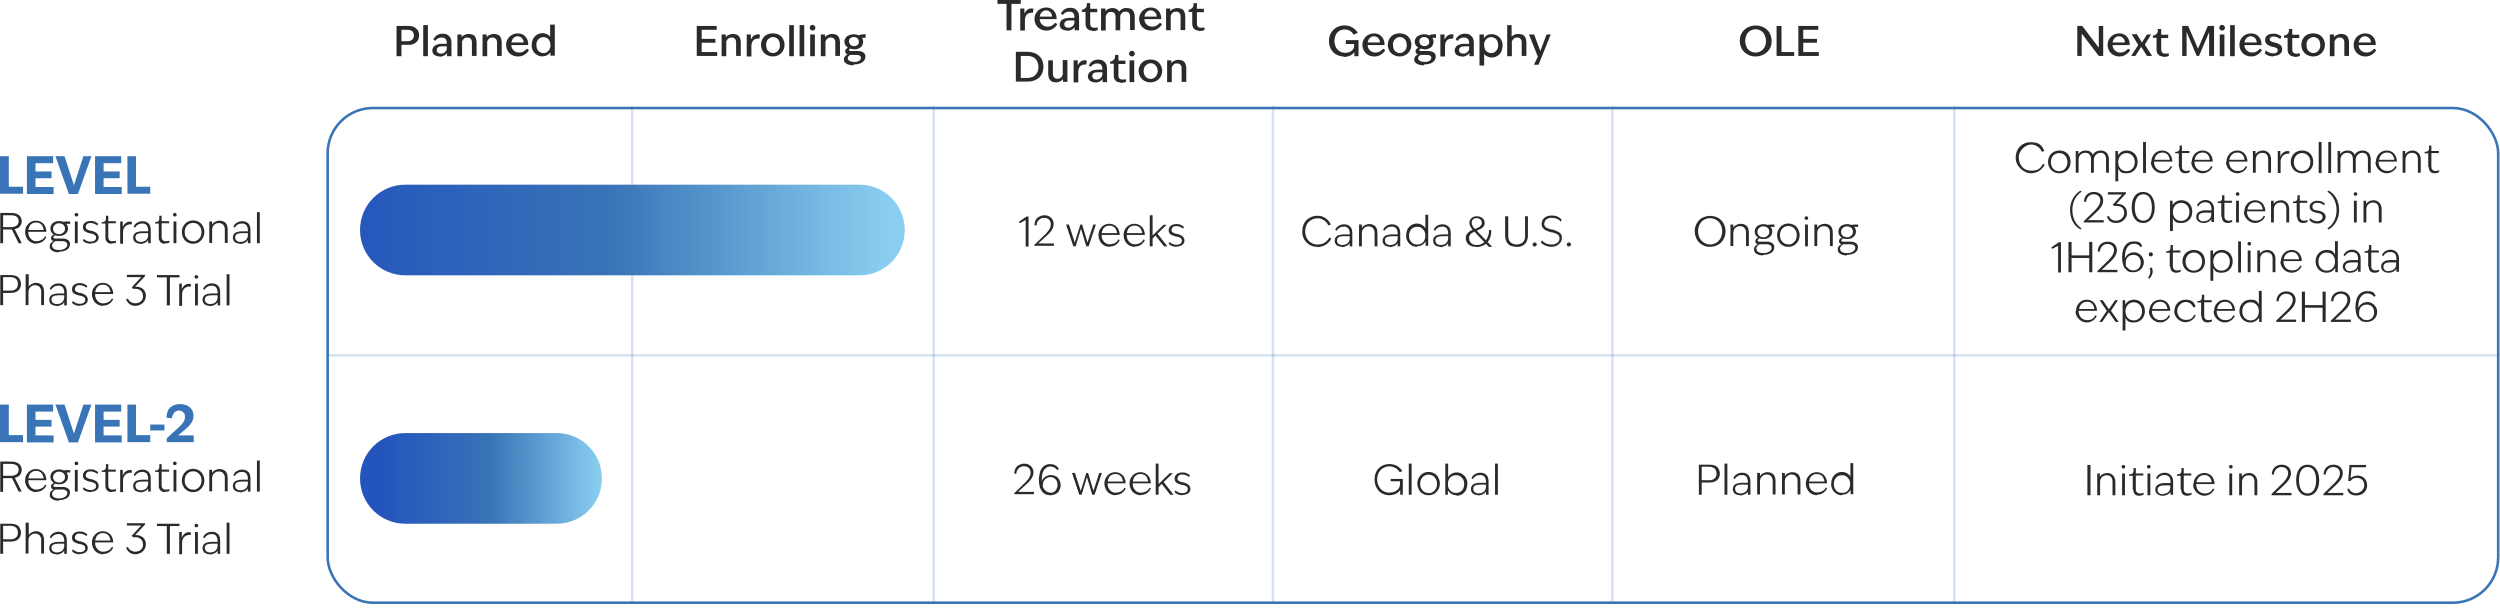 <?xml version="1.0" encoding="UTF-8"?>
<svg xmlns="http://www.w3.org/2000/svg" xmlns:xlink="http://www.w3.org/1999/xlink" id="Layer_1" version="1.1" viewBox="0 0 965.2 234.6">
  <defs>
    <style>
      .st0, .st1, .st2 {
        fill: none;
      }

      .st3 {
        fill: url(#linear-gradient1);
      }

      .st4 {
        fill: url(#linear-gradient);
      }

      .st5 {
        fill: #3974b7;
      }

      .st6, .st2 {
        isolation: isolate;
      }

      .st1, .st2 {
        stroke: #3974b7;
      }

      .st7 {
        fill: #2a2a2a;
      }

      .st2 {
        opacity: .2;
      }
    </style>
    <linearGradient id="linear-gradient" x1="-237.4" y1="323.1" x2="-236.4" y2="323.1" gradientTransform="translate(50056.7 11397.9) scale(210.3 -35)" gradientUnits="userSpaceOnUse">
      <stop offset="0" stop-color="#2455bd"></stop>
      <stop offset=".5" stop-color="#3974b7"></stop>
      <stop offset="1" stop-color="#89cef0"></stop>
    </linearGradient>
    <linearGradient id="linear-gradient1" x1="-237.9" x2="-237" gradientTransform="translate(22367.5 11493.8) scale(93.4 -35)" xlink:href="#linear-gradient"></linearGradient>
  </defs>
  <path id="Path_8138" class="st7" d="M802.1,10h1.8l7,9.2h-.6c0,0,0-9.2,0-9.2h1.7v11.6h-1.7l-7-9.2h.4c0,0,0,9.2,0,9.2h-1.7v-11.6ZM818.2,21.8c-.8,0-1.6-.2-2.3-.6-.7-.4-1.2-.9-1.6-1.6-.4-.7-.6-1.5-.6-2.3,0-.8.2-1.6.6-2.2.4-.7.9-1.2,1.6-1.6.7-.4,1.5-.6,2.3-.6.8,0,1.6.2,2.2.6.6.4,1.1,1,1.4,1.6.3.7.5,1.5.4,2.3h-7.7v-1h6.6l-.7.6c0-.5,0-1-.2-1.5-.3-.9-1.2-1.5-2.1-1.5-.5,0-.9.1-1.3.4-.4.3-.7.6-.9,1.1-.2.5-.4,1.1-.3,1.7,0,.6.1,1.1.4,1.6.2.4.6.8,1.1,1.1.5.3,1,.4,1.5.4.6,0,1.2-.1,1.7-.4.5-.3,1-.7,1.3-1.1l.8.5c-.2.4-.4.8-.8,1.1-.9.9-2,1.4-3.2,1.4h0ZM825.9,16.8h.8s2.2-3.5,2.2-3.5h1.6l-2.7,4.4-1,.2-2.4,3.7h-1.6l3.1-4.8ZM826.4,17.8h-.6s-2.8-4.6-2.8-4.6h2l2.2,3.6h.6c0,0,3.1,4.8,3.1,4.8h-2l-2.4-3.8ZM835.1,21.8c-.7,0-1.4-.2-1.8-.7-.5-.5-.7-1.2-.7-1.9v-5.4l.8.8h-2.2v-.9h.5c.3-.2.6-.4.9-.6.3-.3.4-.7.5-1.1v-.8h1.3v2.8l-.8-.6h3.5v1.3h-3.5l.8-.6v5.1c0,.4.1.8.4,1.1.3.3.6.4,1,.4.2,0,.4,0,.7,0,.2,0,.4-.1.7-.2l.2,1c-.3.2-.6.3-1,.4-.4,0-.8.1-1.2.1h0ZM842.3,10h2.5l4.4,10.2h-1.2l4.4-10.2h2.4v11.6h-1.9v-10.6h.6s-4.5,10.6-4.5,10.6h-.9l-4.5-10.7h.6v10.7h-1.7v-11.6ZM857,13.3h1.8v8.4h-1.8v-8.4ZM857.9,11.8c-.6,0-1.1-.5-1.1-1.1,0,0,0,0,0,0,0-.6.5-1.1,1.1-1.1.6,0,1.1.5,1.1,1.1,0,.3-.1.6-.3.8-.2.2-.5.3-.8.3h0ZM861,9.7h1.8v12h-1.8v-12ZM869.1,21.8c-.8,0-1.6-.2-2.3-.6-.7-.4-1.2-.9-1.6-1.6-.4-.7-.6-1.5-.6-2.3,0-.8.2-1.6.6-2.2.4-.7.9-1.2,1.6-1.6.7-.4,1.5-.6,2.3-.6.8,0,1.6.2,2.2.6.6.4,1.1,1,1.4,1.6.3.7.5,1.5.4,2.3h-7.7v-1h6.6l-.7.6c0-.5,0-1-.2-1.5-.3-.9-1.2-1.5-2.1-1.5-.5,0-.9.1-1.3.4-.4.3-.7.6-.9,1.1-.2.5-.4,1.1-.3,1.7,0,.6.1,1.1.4,1.6.2.4.6.8,1.1,1.1.5.3,1,.4,1.5.4.6,0,1.2-.1,1.7-.4.5-.3,1-.7,1.3-1.1l.8.5c-.2.4-.4.8-.8,1.1-.9.9-2,1.4-3.2,1.4h0ZM877.7,21.8c-.6,0-1.3-.1-1.9-.3-.5-.2-1-.5-1.4-.9l.4-1.1c.4.3.8.6,1.3.8.5.2,1,.3,1.5.3.4,0,.9,0,1.3-.3.3-.2.5-.5.5-.9,0-.3-.1-.6-.4-.8-.4-.2-.8-.4-1.3-.5h-.3c-.8-.2-1.5-.5-2.2-1-.4-.4-.7-1-.7-1.6,0-.5.1-1,.4-1.4.3-.4.7-.7,1.1-.8.5-.2,1.1-.3,1.6-.3.6,0,1.2,0,1.8.3.5.2.9.4,1.4.7l-.4,1.1c-.4-.3-.8-.5-1.2-.7-.4-.2-.9-.3-1.4-.3-.4,0-.8,0-1.1.3-.3.2-.4.5-.4.8,0,.3.1.6.4.7.4.2.8.4,1.2.5h.3c.8.2,1.6.5,2.2,1,.5.4.7,1,.7,1.6,0,.5-.1,1-.4,1.4-.3.4-.7.7-1.2.9-.5.2-1.1.3-1.7.3h0ZM885.7,21.8c-.7,0-1.4-.2-1.8-.7-.5-.5-.7-1.2-.7-1.9v-5.4l.8.8h-2.2v-.9h.5c.3-.2.6-.4.9-.6.3-.3.4-.7.5-1.1v-.8h1.3v2.8l-.8-.6h3.5v1.3h-3.5l.8-.6v5.1c0,.4.1.8.4,1.1.3.3.6.4,1,.4.2,0,.4,0,.7,0,.2,0,.4-.1.7-.2l.2,1c-.3.2-.6.3-1,.4-.4,0-.8.1-1.2.1h0ZM893.1,21.8c-.8,0-1.6-.2-2.4-.6-.7-.4-1.2-.9-1.6-1.6-.4-.7-.6-1.5-.6-2.3,0-.8.2-1.6.6-2.3.4-.7.9-1.2,1.6-1.6,1.5-.7,3.2-.7,4.7,0,.7.4,1.2.9,1.6,1.6.4.7.6,1.5.6,2.3,0,.8-.2,1.6-.6,2.3-.4.7-.9,1.2-1.6,1.6-.7.4-1.5.6-2.4.6h0ZM893.1,20.5c1,0,1.9-.6,2.4-1.5.2-.5.4-1,.3-1.6,0-.5-.1-1.1-.3-1.6-.6-1.3-2.2-1.9-3.5-1.2-.5.3-1,.7-1.2,1.2-.2.5-.4,1-.3,1.6,0,.5.1,1.1.3,1.6.4.9,1.4,1.5,2.4,1.5ZM899.4,13.3h1.7v1.9l-.3-.4c.3-.5.7-1,1.2-1.2.6-.3,1.2-.5,1.8-.5.6,0,1.1.1,1.6.3.5.2.9.6,1.1,1.1.3.6.4,1.3.4,1.9v5.2h-1.8v-5c0-.4,0-.8-.2-1.2-.1-.3-.4-.5-.6-.7-.3-.2-.7-.2-1-.2-.4,0-.8,0-1.1.3-.3.2-.6.5-.7.8-.2.3-.3.7-.2,1.1v5h-1.8v-8.4ZM913.2,21.8c-.8,0-1.6-.2-2.3-.6-.7-.4-1.2-.9-1.6-1.6-.4-.7-.6-1.5-.6-2.3,0-.8.2-1.6.6-2.2.4-.7.9-1.2,1.6-1.6.7-.4,1.5-.6,2.3-.6.8,0,1.6.2,2.2.6.6.4,1.1,1,1.4,1.6.3.7.5,1.5.4,2.3h-7.7v-1h6.6l-.7.6c0-.5,0-1-.2-1.5-.3-.9-1.2-1.5-2.1-1.5-.5,0-.9.1-1.3.4-.4.3-.7.6-.9,1.1-.2.5-.4,1.1-.3,1.7,0,.6.1,1.1.4,1.6.2.4.6.8,1.1,1.1.5.3,1,.4,1.5.4.6,0,1.2-.1,1.7-.4.5-.3,1-.7,1.3-1.1l.8.5c-.2.4-.4.8-.8,1.1-.9.9-2,1.4-3.2,1.4h0Z"></path>
  <path id="Path_8139" class="st7" d="M677.8,21.8c-1.1,0-2.2-.2-3.1-.8-.9-.5-1.7-1.2-2.2-2.1-.5-1-.8-2-.8-3.1,0-1.1.2-2.2.8-3.1.5-.9,1.3-1.6,2.2-2.1,2-1,4.3-1,6.3,0,.9.5,1.7,1.2,2.2,2.1.5,1,.8,2,.8,3.1,0,1.1-.2,2.2-.8,3.1-.5.9-1.3,1.6-2.2,2.1-1,.5-2,.8-3.1.8ZM677.8,20.3c.7,0,1.5-.2,2.1-.6.6-.4,1.1-.9,1.4-1.6.4-.7.5-1.5.5-2.3,0-.8-.2-1.6-.5-2.3-.3-.7-.8-1.2-1.4-1.6-1.3-.8-2.9-.8-4.2,0-.6.4-1.1.9-1.4,1.6-.3.7-.5,1.5-.5,2.3,0,.8.2,1.6.5,2.3.3.7.8,1.2,1.4,1.6.6.4,1.4.6,2.1.6h0ZM685.9,10h1.9v10.8l-.7-.7h5.6v1.5h-6.8v-11.6ZM694.2,10h7.8v1.5h-6.5l.7-.6v9.8l-.7-.6h6.7v1.5h-7.9v-11.6ZM695.1,15h6.4v1.5h-6.4v-1.5Z"></path>
  <path id="Path_8129" class="st7" d="M518.7,21.8c-1,0-2-.3-2.9-.8-.9-.5-1.5-1.3-2-2.1-.5-1-.7-2-.7-3.1,0-1.1.2-2.2.8-3.1.5-.9,1.2-1.6,2.1-2.1.9-.5,2-.8,3-.8,1.1,0,2.1.2,3.1.8.9.5,1.6,1.2,2.1,2.1l-1.6.7c-.3-.6-.8-1.1-1.4-1.5-1.3-.7-2.8-.7-4.1,0-.6.4-1.1.9-1.4,1.6-.3.7-.5,1.5-.5,2.3,0,.8.2,1.6.5,2.3.3.7.8,1.2,1.5,1.7.6.4,1.4.6,2.1.6.6,0,1.2-.1,1.7-.3.5-.2.9-.5,1.3-.9.3-.4.5-.9.5-1.4v-1.5l.8.7h-4v-1.5h4.9v6.2h-1.6v-2.4l.3.4c-.4.7-1,1.3-1.8,1.7-.8.4-1.7.6-2.6.6ZM530.5,21.8c-.8,0-1.6-.2-2.3-.6-.7-.4-1.2-.9-1.6-1.6-.4-.7-.6-1.5-.6-2.3,0-.8.2-1.6.6-2.2.4-.7.9-1.2,1.6-1.6.7-.4,1.5-.6,2.3-.6.8,0,1.6.2,2.2.6.6.4,1.1,1,1.4,1.6.3.7.5,1.5.4,2.3h-7.6v-1h6.6l-.7.6c0-.5,0-1-.2-1.5-.3-.9-1.2-1.5-2.1-1.5-.5,0-.9.1-1.3.4-.4.3-.7.6-.9,1.1-.2.5-.4,1.1-.3,1.7,0,.6.1,1.1.4,1.6.2.4.6.8,1.1,1.1.5.3,1,.4,1.5.4.6,0,1.2-.1,1.7-.4.5-.3,1-.7,1.3-1.1l.8.5c-.2.4-.4.8-.8,1.1-.9.9-2,1.4-3.2,1.4h0ZM540.4,21.8c-.8,0-1.6-.2-2.4-.6-.7-.4-1.2-.9-1.6-1.6-.4-.7-.6-1.5-.6-2.3,0-.8.2-1.6.6-2.3.4-.7.9-1.2,1.6-1.6,1.5-.7,3.2-.7,4.7,0,.7.4,1.2.9,1.6,1.6.4.7.6,1.5.6,2.3,0,.8-.2,1.6-.6,2.3-.4.7-.9,1.2-1.6,1.6-.7.4-1.5.6-2.3.6ZM540.4,20.5c1,0,1.9-.6,2.4-1.5.2-.5.4-1,.3-1.6,0-.5-.1-1.1-.3-1.6-.6-1.3-2.2-1.9-3.5-1.2-.5.3-1,.7-1.2,1.2-.2.5-.4,1-.3,1.6,0,.5.1,1.1.3,1.6.4.9,1.4,1.5,2.4,1.5ZM549.8,25.2c-.7,0-1.4,0-2.1-.3-.5-.1-.9-.4-1.3-.8-.3-.3-.4-.7-.4-1.1,0-.4.1-.8.4-1.2.3-.4.7-.6,1.2-.8l.8.3c-.3.1-.5.3-.7.5-.1.2-.2.5-.2.7,0,.3,0,.5.3.7.2.2.5.4.8.5.4.1.8.2,1.3.2.5,0,1,0,1.5-.2.4-.1.7-.3.9-.6.2-.2.3-.5.3-.8,0-.3-.1-.6-.4-.8-.3-.2-.7-.3-1.1-.3h-2.7c-.5,0-1,0-1.4-.4-.3-.2-.5-.6-.5-1,0-.3.1-.7.4-.9.3-.3.7-.6,1.1-.9h.1c0,0,.9.4.9.4-.3.1-.5.3-.8.5-.1,0-.2.2-.2.4,0,.1,0,.3.2.3.2,0,.3.1.5.1h2.8c.8,0,1.5.2,2.1.6.5.4.8,1,.7,1.6,0,.6-.2,1.1-.5,1.5-.4.5-1,.9-1.6,1.1-.8.3-1.7.4-2.5.4h0ZM549.9,19c-.6,0-1.3-.1-1.9-.4-.5-.2-1-.6-1.3-1-.3-.4-.5-1-.5-1.5,0-.5.2-1.1.5-1.5.3-.5.8-.8,1.3-1,1.2-.5,2.5-.5,3.7,0,.5.2,1,.6,1.3,1,.6.9.6,2.1,0,3.1-.3.5-.8.8-1.3,1-.6.3-1.2.4-1.9.4h0ZM549.9,17.8c.3,0,.7,0,1-.2.3-.1.5-.4.7-.6.2-.3.2-.6.2-.9,0-.5-.2-.9-.5-1.3-.4-.3-.9-.5-1.4-.5-.3,0-.7,0-1,.2-.3.1-.5.4-.7.6-.2.3-.2.6-.2.9,0,.5.2.9.5,1.3.4.3.9.5,1.4.5h0ZM551.7,13.6c.4-.1.8-.3,1.2-.3.5,0,1-.1,1.5-.1v1.4h-2.6v-1ZM556,13.3h1.7v2.8l-.2-.2c.1-.6.4-1.1.8-1.6.3-.4.8-.8,1.3-.9.5-.2,1.1-.2,1.6,0l-.2,1.5c-.5,0-1.1,0-1.6.2-.5.2-.9.5-1.1,1-.3.5-.4,1-.4,1.6v4.1h-1.8v-8.4ZM564.5,21.8c-.7,0-1.5-.2-2.1-.6-.5-.4-.8-1.1-.8-1.7,0-.5.2-1,.5-1.4.3-.4.8-.7,1.3-.9.6-.2,1.2-.3,1.8-.3h2.6v1h-2.4c-.6,0-1.1,0-1.6.4-.3.2-.5.6-.5,1,0,.4.1.8.4,1,.3.3.8.4,1.2.4.4,0,.8,0,1.2-.3.3-.2.6-.4.8-.7.2-.3.3-.6.3-1v-2.2c0-.6-.2-1.1-.5-1.5-.4-.4-.9-.5-1.5-.5-.5,0-1,.1-1.4.3-.4.2-.8.6-1.1,1l-.7-.6c.3-.6.8-1.2,1.4-1.6.7-.4,1.4-.6,2.2-.6.6,0,1.3.1,1.8.4.5.3.9.7,1.2,1.2.3.6.4,1.2.4,1.9v5.2h-1.7v-1.9l.2.4c-.3.5-.7.9-1.2,1.2-.6.3-1.2.5-1.9.5h0ZM571.2,13.3h1.7v2.2l-.3-.3c.3-.6.8-1.1,1.3-1.5.6-.4,1.3-.5,2-.5.8,0,1.5.2,2.2.6.6.4,1.2.9,1.5,1.6.4.7.6,1.5.5,2.3,0,.8-.2,1.6-.5,2.3-.3.6-.9,1.2-1.5,1.6-.7.4-1.4.6-2.2.6-.7,0-1.3-.2-1.9-.5-.6-.3-1-.8-1.3-1.4l.3-.4v5.4h-1.8v-11.7ZM575.7,20.5c.5,0,1-.1,1.4-.4.4-.3.7-.6,1-1.1.2-.5.4-1,.3-1.6,0-.5-.1-1.1-.3-1.6-.2-.4-.5-.8-1-1.1-.9-.5-1.9-.5-2.8,0-.4.3-.7.6-1,1.1-.2.5-.4,1-.3,1.6,0,.5.1,1.1.3,1.6.2.4.5.8,1,1.1.4.2.9.4,1.4.4h0ZM581.8,9.7h1.8v5.3l-.3-.4c.3-.5.7-.9,1.2-1.1.5-.3,1.1-.4,1.7-.4.6,0,1.1.1,1.6.3.5.2.9.6,1.1,1.1.3.6.4,1.3.4,1.9v5.2h-1.8v-5c0-.4,0-.8-.2-1.2-.1-.3-.4-.5-.6-.7-.3-.2-.7-.2-1-.2-.4,0-.8,0-1.1.3-.3.2-.6.5-.7.8-.2.3-.3.7-.2,1.1v5h-1.8v-12ZM594,21.5l.2-.5,2.9-7.7h1.6l-4.7,11.7h-1.8l1.7-3.5ZM590.4,13.3h1.9l2.9,7.8-.5,1.2h-.8l-3.6-9Z"></path>
  <path id="Path_8128" class="st7" d="M388.6.8h1.9v10.9h-1.9V.8ZM385.1,0h9v1.5h-9V0ZM393.8,3.3h1.7v2.8l-.2-.2c.1-.6.4-1.1.8-1.6.3-.4.8-.8,1.3-.9.5-.2,1.1-.2,1.6,0l-.2,1.5c-.5,0-1.1,0-1.6.2-.5.2-.9.5-1.1,1-.3.5-.4,1-.4,1.6v4.1h-1.8V3.3ZM403.9,11.8c-.8,0-1.6-.2-2.3-.6-.7-.4-1.2-.9-1.6-1.6-.4-.7-.6-1.5-.6-2.3,0-.8.2-1.6.6-2.2.4-.7.9-1.2,1.6-1.6.7-.4,1.5-.6,2.3-.6.8,0,1.6.2,2.2.6.6.4,1.1,1,1.4,1.6.3.7.5,1.5.4,2.3h-7.6v-1h6.6l-.7.6c0-.5,0-1-.2-1.5-.3-.9-1.2-1.5-2.1-1.5-.5,0-.9.1-1.3.4-.4.3-.7.6-.9,1.1-.2.5-.4,1.1-.3,1.7,0,.6.1,1.1.4,1.6.2.4.6.8,1.1,1.1.5.3,1,.4,1.5.4.6,0,1.2-.1,1.7-.4.5-.3,1-.7,1.3-1.1l.8.5c-.2.4-.4.8-.8,1.1-.9.9-2,1.4-3.2,1.4h0ZM412,11.8c-.7,0-1.5-.2-2.1-.6-.5-.4-.8-1.1-.8-1.7,0-.5.2-1,.5-1.4.3-.4.8-.7,1.3-.9.6-.2,1.2-.3,1.8-.3h2.6v1h-2.3c-.6,0-1.1,0-1.6.4-.3.2-.5.6-.5,1,0,.4.1.8.4,1,.3.3.8.4,1.2.4.4,0,.8,0,1.2-.3.3-.2.6-.4.8-.7.2-.3.3-.6.3-1v-2.2c0-.6-.2-1.1-.5-1.5-.4-.4-.9-.5-1.5-.5-.5,0-1,.1-1.4.3-.4.2-.8.6-1.1,1l-.7-.6c.3-.6.8-1.2,1.4-1.6.7-.4,1.4-.6,2.2-.6.6,0,1.3.1,1.8.4.5.3.9.7,1.2,1.2.3.6.4,1.2.4,1.9v5.2h-1.7v-1.9l.2.4c-.3.5-.7.9-1.2,1.2-.6.3-1.2.5-1.9.5ZM421.6,11.8c-.7,0-1.4-.2-1.8-.7-.5-.5-.7-1.2-.7-1.9V3.8l.8.8h-2.2v-.9h.5c.3-.2.6-.4.9-.6.3-.3.4-.7.5-1.1v-.8h1.3v2.8l-.8-.6h3.5v1.3h-3.5l.8-.6v5.1c0,.4.1.8.4,1.1.3.3.6.4,1,.4.2,0,.4,0,.7,0,.2,0,.4-.1.7-.2l.2,1c-.3.2-.6.3-1,.4-.4,0-.8.1-1.2.1h0ZM425.1,3.3h1.7v1.9l-.3-.4c.6-1.1,1.7-1.7,3-1.7.6,0,1.3.2,1.8.5.5.4.9.9,1,1.5h-.5c.2-.5.4-.8.7-1.1.3-.3.7-.5,1.1-.7.4-.2.9-.2,1.4-.2.6,0,1.1.1,1.6.3.5.2.8.6,1.1,1.1.3.6.4,1.3.4,1.9v5.2h-1.8v-5c0-.4,0-.8-.2-1.2-.1-.3-.3-.5-.6-.7-.3-.2-.6-.2-1-.2-.4,0-.8,0-1.1.3-.3.2-.5.5-.7.8-.2.3-.2.7-.2,1.1v5h-1.8v-5c0-.4,0-.8-.2-1.2-.1-.3-.3-.5-.6-.7-.3-.2-.6-.2-1-.2-.4,0-.8,0-1.1.3-.3.2-.5.5-.7.8-.2.3-.2.7-.2,1.1v5h-1.8V3.3ZM444.3,11.8c-.8,0-1.6-.2-2.3-.6-.7-.4-1.2-.9-1.6-1.6-.4-.7-.6-1.5-.6-2.3,0-.8.2-1.6.6-2.2.4-.7.9-1.2,1.6-1.6.7-.4,1.5-.6,2.3-.6.8,0,1.6.2,2.2.6.6.4,1.1,1,1.4,1.6.3.7.5,1.5.4,2.3h-7.6v-1h6.6l-.7.6c0-.5,0-1-.2-1.5-.3-.9-1.2-1.5-2.1-1.5-.5,0-.9.1-1.3.4-.4.3-.7.6-.9,1.1-.2.5-.4,1.1-.3,1.7,0,.6.1,1.1.4,1.6.2.4.6.8,1.1,1.1.5.3,1,.4,1.5.4.6,0,1.2-.1,1.7-.4.5-.3,1-.7,1.3-1.1l.8.5c-.2.4-.4.8-.8,1.1-.9.9-2,1.4-3.2,1.4h0ZM450.1,3.3h1.7v1.9l-.3-.4c.3-.5.7-1,1.2-1.2.6-.3,1.2-.5,1.8-.5.6,0,1.1.1,1.6.3.5.2.9.6,1.1,1.1.3.6.4,1.3.4,1.9v5.2h-1.8v-5c0-.4,0-.8-.2-1.2-.1-.3-.4-.5-.6-.7-.3-.2-.7-.2-1-.2-.4,0-.8,0-1.1.3-.3.2-.6.5-.7.8-.2.3-.3.7-.2,1.1v5h-1.8V3.3ZM462.8,11.8c-.7,0-1.4-.2-1.8-.7-.5-.5-.7-1.2-.7-1.9V3.8l.8.8h-2.2v-.9h.5c.3-.2.6-.4.9-.6.3-.3.4-.7.5-1.1v-.8h1.3v2.8l-.8-.6h3.5v1.3h-3.5l.8-.6v5.1c0,.4.1.8.4,1.1.3.3.6.4,1,.4.2,0,.4,0,.7,0,.2,0,.4-.1.7-.2l.2,1c-.3.2-.6.3-1,.4-.4,0-.8.1-1.2.1h0ZM392.2,20h4.4c1.1,0,2.2.2,3.3.7.9.4,1.7,1.2,2.2,2,1,1.9,1,4.2,0,6.1-.5.9-1.3,1.6-2.2,2-1,.5-2.1.7-3.3.7h-4.4v-11.6ZM393.4,30.1h3.2c.8,0,1.6-.2,2.3-.5.6-.3,1.1-.9,1.5-1.5.7-1.4.7-3.1,0-4.5-.3-.6-.8-1.2-1.5-1.5-.7-.4-1.5-.5-2.3-.5h-3.2l.7-.5v9.7l-.7-.5ZM407.8,31.8c-.6,0-1.1-.1-1.6-.3-.5-.2-.9-.6-1.1-1.1-.3-.6-.4-1.3-.4-1.9v-5.2h1.8v5c0,.4,0,.8.2,1.2.1.3.4.5.6.7.3.2.7.2,1,.2.4,0,.8,0,1.1-.3.3-.2.6-.5.7-.8.2-.3.3-.7.2-1.1v-5h1.8v8.4h-1.7v-1.9l.3.4c-.3.5-.7,1-1.2,1.2-.6.3-1.2.5-1.8.5h0ZM414.4,23.3h1.7v2.8l-.2-.2c.1-.6.4-1.1.8-1.6.3-.4.8-.8,1.3-.9.5-.2,1.1-.2,1.6,0l-.2,1.5c-.5,0-1.1,0-1.6.2-.5.2-.9.5-1.1,1-.3.5-.4,1-.4,1.6v4.1h-1.8v-8.4ZM422.9,31.8c-.7,0-1.5-.2-2.1-.6-.5-.4-.8-1.1-.8-1.7,0-.5.2-1,.5-1.4.3-.4.8-.7,1.3-.9.6-.2,1.2-.3,1.8-.3h2.6v1h-2.4c-.6,0-1.1,0-1.6.4-.3.2-.5.6-.5,1,0,.4.1.8.4,1,.3.3.8.4,1.2.4.4,0,.8,0,1.2-.3.3-.2.6-.4.8-.7.2-.3.3-.6.3-1v-2.2c0-.6-.2-1.1-.5-1.5-.4-.4-.9-.5-1.5-.5-.5,0-1,.1-1.4.3-.4.2-.8.6-1.1,1l-.7-.6c.3-.6.8-1.2,1.4-1.6.7-.4,1.4-.6,2.2-.6.6,0,1.3.1,1.8.4.5.3.9.7,1.2,1.2.3.6.4,1.2.4,1.9v5.2h-1.7v-1.9l.2.4c-.3.5-.7.9-1.2,1.2-.6.3-1.2.5-1.9.5h0ZM432.5,31.8c-.7,0-1.4-.2-1.8-.7-.5-.5-.7-1.2-.7-1.9v-5.4l.8.8h-2.2v-.9h.5c.3-.2.6-.4.9-.6.3-.3.4-.7.5-1.1v-.8h1.3v2.8l-.8-.6h3.5v1.3h-3.5l.8-.6v5.1c0,.4.1.8.4,1.1.3.3.6.4,1,.4.2,0,.4,0,.7,0,.2,0,.4-.1.7-.2l.2,1c-.3.2-.6.3-1,.4-.4,0-.8.1-1.2.1h0ZM436.1,23.3h1.8v8.4h-1.8v-8.4ZM437,21.8c-.6,0-1.1-.5-1.1-1.1,0-.6.5-1.1,1.1-1.1s1.1.5,1.1,1.1c0,.3-.1.6-.3.8-.2.2-.5.3-.8.3h0ZM444.2,31.8c-.8,0-1.6-.2-2.4-.6-.7-.4-1.2-.9-1.6-1.6-.8-1.4-.8-3.1,0-4.5.4-.7.9-1.2,1.6-1.6,1.5-.7,3.2-.7,4.7,0,.7.4,1.2.9,1.6,1.6.8,1.4.8,3.1,0,4.5-.4.7-.9,1.2-1.6,1.6-.7.4-1.5.6-2.4.6h0ZM444.2,30.5c1,0,1.9-.6,2.4-1.5.5-1,.5-2.1,0-3.1-.6-1.3-2.2-1.9-3.5-1.2-.5.3-1,.7-1.2,1.2-.5,1-.5,2.1,0,3.1.4.9,1.4,1.5,2.4,1.5ZM450.5,23.3h1.7v1.9l-.3-.4c.3-.5.7-1,1.2-1.2.6-.3,1.2-.5,1.8-.5.6,0,1.1.1,1.6.3.5.2.9.6,1.1,1.1.3.6.4,1.3.4,1.9v5.2h-1.8v-5c0-.4,0-.8-.2-1.2-.1-.3-.4-.5-.6-.7-.3-.2-.7-.2-1-.2-.4,0-.8,0-1.1.3-.3.2-.6.5-.7.8-.2.3-.3.7-.2,1.1v5h-1.8v-8.4Z"></path>
  <path id="Path_8127" class="st7" d="M268.9,10h7.8v1.5h-6.5l.7-.6v9.8l-.7-.6h6.7v1.5h-7.9v-11.6ZM269.8,15h6.4v1.5h-6.4v-1.5ZM278.5,13.3h1.7v1.9l-.3-.4c.3-.5.7-1,1.2-1.2.6-.3,1.2-.5,1.8-.5.6,0,1.1.1,1.6.3.5.2.9.6,1.1,1.1.3.6.4,1.3.4,1.9v5.2h-1.8v-5c0-.4,0-.8-.2-1.2-.1-.3-.4-.5-.6-.7-.3-.2-.7-.2-1-.2-.4,0-.8,0-1.1.3-.3.2-.6.5-.7.8-.2.3-.3.7-.2,1.1v5h-1.8v-8.4ZM288.2,13.3h1.7v2.8l-.2-.2c.1-.6.4-1.1.8-1.6.3-.4.8-.8,1.3-.9.5-.2,1.1-.2,1.6,0l-.2,1.5c-.5,0-1.1,0-1.6.2-.5.2-.9.5-1.1,1-.3.5-.4,1-.4,1.6v4.1h-1.8v-8.4ZM298.4,21.8c-.8,0-1.6-.2-2.4-.6-.7-.4-1.2-.9-1.6-1.6-.4-.7-.6-1.5-.6-2.3,0-.8.2-1.6.6-2.3.4-.7.9-1.2,1.6-1.6,1.5-.7,3.2-.7,4.7,0,.7.4,1.2.9,1.6,1.6.4.7.6,1.5.6,2.3,0,.8-.2,1.6-.6,2.3-.4.7-.9,1.2-1.6,1.6-.7.4-1.5.6-2.4.6ZM298.4,20.5c1,0,1.9-.6,2.4-1.5.2-.5.4-1,.3-1.6,0-.5-.1-1.1-.3-1.6-.6-1.3-2.2-1.9-3.5-1.2-.5.3-1,.7-1.2,1.2-.2.5-.4,1-.3,1.6,0,.5.1,1.1.3,1.6.4.9,1.4,1.5,2.4,1.5h0ZM304.7,9.7h1.8v12h-1.8v-12ZM308.7,9.7h1.8v12h-1.8v-12ZM312.8,13.3h1.8v8.4h-1.8v-8.4ZM313.7,11.8c-.6,0-1.1-.5-1.1-1.1,0,0,0,0,0,0,0-.6.5-1.1,1.1-1.1.6,0,1.1.5,1.1,1.1,0,.3-.1.6-.3.8-.2.2-.5.3-.8.3ZM316.8,13.3h1.7v1.9l-.3-.4c.3-.5.7-1,1.2-1.2.6-.3,1.2-.5,1.8-.5.6,0,1.1.1,1.6.3.5.2.9.6,1.1,1.1.3.6.4,1.3.4,1.9v5.2h-1.8v-5c0-.4,0-.8-.2-1.2-.1-.3-.4-.5-.6-.7-.3-.2-.7-.2-1-.2-.4,0-.8,0-1.1.3-.3.2-.6.5-.7.8-.2.3-.3.7-.2,1.1v5h-1.8v-8.4ZM329.6,25.2c-.7,0-1.4,0-2.1-.3-.5-.1-.9-.4-1.3-.8-.3-.3-.4-.7-.4-1.1,0-.4.1-.8.4-1.2.3-.4.7-.6,1.2-.8l.8.3c-.3.1-.5.3-.7.5-.1.2-.2.5-.2.7,0,.3,0,.5.3.7.2.2.5.4.8.5.4.1.8.2,1.3.2.5,0,1,0,1.5-.2.4-.1.7-.3.9-.6.2-.2.3-.5.3-.8,0-.3-.1-.6-.4-.8-.3-.2-.7-.3-1.1-.3h-2.7c-.5,0-1,0-1.4-.4-.3-.2-.5-.6-.5-1,0-.3.1-.7.4-.9.3-.3.7-.6,1.1-.9h.1c0,0,.9.4.9.4-.3.1-.5.3-.8.5-.1,0-.2.2-.2.4,0,.1,0,.3.2.3.2,0,.3.1.5.1h2.8c.8,0,1.5.2,2.1.6.5.4.8,1,.7,1.6,0,.6-.2,1.1-.5,1.5-.4.5-1,.9-1.6,1.1-.8.3-1.7.4-2.5.4h0ZM329.7,19c-.6,0-1.3-.1-1.9-.4-.5-.2-1-.6-1.3-1-.3-.4-.5-1-.5-1.5,0-.5.2-1.1.5-1.5.3-.5.8-.8,1.3-1,1.2-.5,2.5-.5,3.7,0,.5.2,1,.6,1.3,1,.6.9.6,2.1,0,3.1-.3.5-.8.8-1.3,1-.6.3-1.2.4-1.9.4h0ZM329.7,17.8c.3,0,.7,0,1-.2.3-.1.5-.4.7-.6.2-.3.2-.6.2-.9,0-.5-.2-.9-.5-1.3-.4-.3-.9-.5-1.4-.5-.3,0-.7,0-1,.2-.3.1-.5.4-.7.6-.2.3-.2.6-.2.9,0,.5.2.9.5,1.3.4.3.9.5,1.4.5h0ZM331.5,13.6c.4-.1.8-.3,1.2-.3.5,0,1-.1,1.5-.1v1.4h-2.6v-1Z"></path>
  <path id="Path_8126" class="st7" d="M153.2,10h4.4c.8,0,1.5.1,2.2.4.6.3,1.1.7,1.5,1.3.4.6.5,1.3.5,2,0,1.4-.7,2.6-2,3.2-.7.3-1.4.5-2.2.4h-3.5v-1.4h3.3c.4,0,.9,0,1.3-.3.4-.2.6-.4.8-.7.2-.4.3-.8.3-1.2,0-.6-.2-1.2-.6-1.6-.5-.4-1.2-.6-1.8-.6h-3.1l.7-.5v10.7h-1.9v-11.6ZM163.4,9.7h1.8v12h-1.8v-12ZM169.8,21.8c-.7,0-1.5-.2-2.1-.6-.5-.4-.8-1.1-.8-1.7,0-.5.2-1,.5-1.4.3-.4.8-.7,1.3-.9.6-.2,1.2-.3,1.8-.3h2.6v1h-2.4c-.6,0-1.1,0-1.6.4-.3.2-.5.6-.5,1,0,.4.1.8.4,1,.3.3.8.4,1.2.4.4,0,.8,0,1.2-.3.3-.2.6-.4.8-.7.2-.3.3-.6.3-1v-2.2c0-.6-.2-1.1-.5-1.5-.4-.4-.9-.5-1.5-.5-.5,0-1,.1-1.4.3-.4.2-.8.6-1.1,1l-.7-.6c.3-.6.8-1.2,1.4-1.6.7-.4,1.4-.6,2.2-.6.6,0,1.3.1,1.8.4.5.3.9.7,1.2,1.2.3.6.4,1.2.4,1.9v5.2h-1.7v-1.9l.2.4c-.3.5-.7.9-1.2,1.2-.6.3-1.2.5-1.9.5h0ZM176.5,13.3h1.7v1.9l-.3-.4c.3-.5.7-1,1.2-1.2.6-.3,1.2-.5,1.8-.5.6,0,1.1.1,1.6.3.5.2.9.6,1.1,1.1.3.6.4,1.3.4,1.9v5.2h-1.8v-5c0-.4,0-.8-.2-1.2-.1-.3-.4-.5-.6-.7-.3-.2-.7-.2-1-.2-.4,0-.8,0-1.1.3-.3.2-.6.5-.7.8-.2.3-.3.7-.2,1.1v5h-1.8v-8.4ZM186.2,13.3h1.7v1.9l-.3-.4c.3-.5.7-1,1.2-1.2.6-.3,1.2-.5,1.8-.5.6,0,1.1.1,1.6.3.5.2.9.6,1.1,1.1.3.6.4,1.3.4,1.9v5.2h-1.8v-5c0-.4,0-.8-.2-1.2-.1-.3-.4-.5-.6-.7-.3-.2-.7-.2-1-.2-.4,0-.8,0-1.1.3-.3.2-.6.5-.7.8-.2.3-.3.7-.2,1.1v5h-1.8v-8.4ZM199.9,21.8c-.8,0-1.6-.2-2.3-.6-.7-.4-1.2-.9-1.6-1.6-.4-.7-.6-1.5-.6-2.3,0-.8.2-1.6.6-2.2.4-.7.9-1.2,1.6-1.6.7-.4,1.5-.6,2.3-.6.8,0,1.6.2,2.2.6.6.4,1.1,1,1.4,1.6.3.7.5,1.5.4,2.3h-7.6v-1h6.6l-.7.6c0-.5,0-1-.2-1.5-.3-.9-1.2-1.5-2.1-1.5-.5,0-.9.1-1.3.4-.4.3-.7.6-.9,1.1-.2.5-.4,1.1-.3,1.7,0,.6.1,1.1.4,1.6.2.4.6.8,1.1,1.1.5.3,1,.4,1.5.4.6,0,1.2-.1,1.7-.4.5-.3,1-.7,1.3-1.1l.8.5c-.2.4-.4.8-.8,1.1-.9.9-2,1.4-3.2,1.4h0ZM209.5,21.8c-.8,0-1.5-.2-2.2-.6-.6-.4-1.2-.9-1.5-1.6-.4-.7-.6-1.5-.5-2.3,0-.8.2-1.6.5-2.3.3-.6.9-1.2,1.5-1.6.7-.4,1.4-.6,2.2-.6.7,0,1.3.2,1.9.5.6.3,1,.8,1.3,1.4l-.3.4v-5.6h1.8v12h-1.7v-2.2l.3.4c-.3.6-.8,1.1-1.4,1.5-.6.4-1.3.6-2,.5h0ZM209.8,20.5c.5,0,1-.1,1.4-.4.4-.3.7-.6,1-1.1.2-.5.4-1,.3-1.6,0-.5-.1-1.1-.3-1.6-.2-.4-.5-.8-1-1.1-.9-.5-1.9-.5-2.8,0-.4.3-.7.6-1,1.1-.2.5-.4,1-.3,1.6,0,.5.1,1.1.3,1.6.2.4.5.8,1,1.1.4.2.9.4,1.4.4Z"></path>
  <g id="Group_1794">
    <path id="Path_8143" class="st5" d="M0,60.3h3.4v13.1l-1.2-1.3h6.7v2.7H0v-14.6ZM10.4,60.3h10.1v2.7h-8l1.2-1.1v11.4l-1.2-1.1h8.2v2.7h-10.3v-14.6ZM12,66.2h7.9v2.6h-7.9v-2.6ZM21.4,60.3h3.5l4.3,13.2h-1.3l4.3-13.2h3.1l-5.2,14.6h-3.5l-5.2-14.6ZM36.7,60.3h10.1v2.7h-8l1.2-1.1v11.4l-1.2-1.1h8.2v2.7h-10.3v-14.6ZM38.3,66.2h7.9v2.6h-7.9v-2.6ZM49.1,60.3h3.4v13.1l-1.2-1.3h6.7v2.7h-8.8v-14.6Z"></path>
    <path id="Path_8142" class="st7" d="M.1,82.2h4.2c.7,0,1.5.1,2.2.4.6.2,1,.6,1.4,1.1.3.5.5,1.1.5,1.7,0,.6-.2,1.2-.5,1.7-.3.5-.8.9-1.4,1.1-.6.3-1.3.4-2,.4H.7v-.9h3.6c.7,0,1.5-.2,2.1-.6.5-.4.8-1,.8-1.7,0-.7-.2-1.3-.7-1.7-.6-.4-1.4-.6-2.2-.6H.8l.4-.3v11.1H.1v-11.6ZM4.3,88h1.1c0-.1,3,5.9,3,5.9h-1.2l-2.9-5.9ZM14,94.1c-.8,0-1.5-.2-2.2-.6-.6-.4-1.2-.9-1.5-1.6-.4-.7-.6-1.5-.6-2.3,0-.8.2-1.6.5-2.2.4-.6.9-1.2,1.5-1.6.7-.4,1.4-.6,2.2-.6,1.5,0,2.8.8,3.5,2.1.3.7.5,1.4.5,2.2h-7.6v-.7h7l-.4.4c0-.6-.1-1.1-.4-1.7-.4-1-1.4-1.6-2.5-1.6-.6,0-1.1.1-1.6.4-.5.3-.9.7-1.1,1.3-.3.6-.4,1.2-.4,1.9,0,.6.1,1.3.4,1.9.3.5.7,1,1.2,1.3.5.3,1.1.5,1.7.4.7,0,1.3-.2,1.9-.5.6-.3,1-.8,1.3-1.4l.5.3c-.2.5-.5.9-.8,1.2-.8.9-1.9,1.3-3.1,1.3h0ZM22.8,97.4c-.7,0-1.3,0-2-.3-.5-.2-.9-.4-1.2-.8-.3-.3-.4-.7-.4-1.2,0-.4.1-.9.4-1.2.3-.4.7-.7,1.2-.9l.5.2c-.3.2-.7.4-.9.7-.2.3-.3.6-.3.9,0,.3.1.6.3.9.2.3.6.5.9.6.5.2,1,.2,1.5.2.6,0,1.2,0,1.7-.3.4-.1.8-.4,1.1-.7.2-.3.4-.6.4-1,0-.4-.2-.8-.5-1-.4-.3-.9-.4-1.4-.4h-2.8c-.4,0-.8,0-1.2-.3-.3-.2-.4-.5-.4-.9,0-.3.1-.6.3-.8.3-.3.6-.5,1-.7h.1c0,0,.5.3.5.3-.3.1-.6.3-.8.5-.1.1-.2.3-.2.4,0,.2,0,.3.2.4.2.1.4.1.6.1h2.9c.7,0,1.4.2,2,.6.5.4.8,1,.7,1.6,0,.5-.2,1.1-.5,1.5-.4.5-.9.8-1.5,1-.8.3-1.5.4-2.3.4h0ZM22.8,91.1c-.6,0-1.2-.1-1.7-.4-.5-.2-.9-.6-1.2-1-.6-.9-.6-2.1,0-3,.3-.5.7-.8,1.2-1,1.1-.5,2.4-.5,3.5,0,.5.2.9.6,1.2,1,.6.9.6,2.1,0,3-.3.4-.7.8-1.2,1-.5.3-1.1.4-1.8.4h0ZM22.8,90.4c.4,0,.8,0,1.2-.3.3-.2.6-.4.8-.7.2-.3.3-.7.3-1.1,0-.6-.2-1.1-.6-1.5-.5-.4-1.1-.6-1.7-.6-.4,0-.8,0-1.2.3-.3.2-.6.4-.8.7-.2.3-.3.7-.3,1.1,0,.6.2,1.1.6,1.5.5.4,1.1.6,1.7.6h0ZM24.3,85.7c.4-.1.9-.2,1.3-.2.5,0,1,0,1.5,0v.9h-2.6l-.2-.6ZM28.9,85.5h1.1v8.4h-1.1v-8.4ZM29.5,83.6c-.4,0-.7-.3-.7-.7,0,0,0,0,0,0,0-.4.3-.7.7-.7s.7.3.7.7c0,.2,0,.4-.2.5-.1.1-.3.2-.5.2h0ZM35.1,94.1c-.6,0-1.2-.1-1.8-.3-.5-.2-1-.5-1.3-.9l.3-.7c.4.4.8.6,1.2.8.5.2,1,.3,1.5.3.5,0,1.1-.1,1.5-.4.4-.3.6-.7.6-1.2,0-.4-.2-.8-.5-1-.5-.3-1-.5-1.6-.6h-.3c-.8-.2-1.5-.5-2.1-.9-.4-.4-.6-.9-.6-1.5,0-.5.1-.9.4-1.3.3-.4.6-.6,1-.8.5-.2,1-.3,1.5-.3.6,0,1.1,0,1.7.3.5.2.9.4,1.3.8l-.3.7c-.3-.3-.7-.5-1.2-.7-.5-.2-.9-.3-1.4-.3-.5,0-1,0-1.4.4-.3.3-.5.7-.5,1.1,0,.4.1.7.4.9.5.3,1,.5,1.5.6h.3c.8.2,1.5.5,2.1,1,.4.4.7,1,.7,1.5,0,.5-.1.9-.4,1.3-.3.4-.7.7-1.1.8-.5.2-1,.3-1.6.3h0ZM43,94.1c-.6,0-1.3-.2-1.7-.7-.4-.5-.7-1.1-.6-1.8v-5.8l.5.5h-1.9v-.6h.6c.3,0,.5-.2.7-.4.2-.2.3-.5.3-.8v-1.2h.9v2.5l-.5-.4h3.4v.8h-3.4l.5-.4v5.7c0,.4.1.9.4,1.2.3.3.7.5,1.2.4.2,0,.5,0,.7,0,.2,0,.5-.1.7-.2v.7c-.2.2-.4.3-.7.3-.3,0-.7.1-1,.1ZM46.4,85.5h1v2.7h-.1c.1-.7.4-1.2.7-1.6.3-.4.8-.7,1.3-.9.5-.2,1.1-.2,1.6,0v.9c-.7,0-1.3,0-1.8.3-.5.2-.9.6-1.2,1.1-.3.5-.4,1.1-.4,1.7v4.4h-1.1v-8.4ZM54.3,94.1c-.7,0-1.5-.2-2.1-.6-.5-.4-.8-1.1-.8-1.7,0-.5.1-1,.4-1.4.3-.4.7-.7,1.2-.8.6-.2,1.2-.3,1.8-.3h2.7v.7h-2.6c-.7,0-1.4.1-2,.4-.4.3-.7.8-.6,1.3,0,.5.2.9.5,1.2.4.3,1,.5,1.5.5.5,0,1-.1,1.5-.3.4-.2.8-.5,1-.9.2-.4.4-.8.4-1.2v-2.2c0-.7-.2-1.3-.6-1.9-.5-.4-1.1-.7-1.7-.6-.6,0-1.1.1-1.6.4-.5.3-.9.7-1.2,1.2l-.5-.4c.3-.6.7-1.2,1.3-1.5.6-.4,1.4-.6,2.1-.6.6,0,1.2.1,1.7.4.5.3.9.6,1.1,1.1.3.6.4,1.2.4,1.8v5.2h-1v-1.8l.2.3c-.3.5-.7,1-1.3,1.3-.6.3-1.3.5-2,.5ZM63.6,94.1c-.6,0-1.3-.2-1.7-.7-.4-.5-.7-1.1-.6-1.8v-5.8l.5.5h-1.9v-.6h.6c.3,0,.5-.2.7-.4.2-.2.3-.5.3-.8v-1.2h.9v2.5l-.5-.4h3.4v.8h-3.4l.5-.4v5.7c0,.4.1.9.4,1.2.3.3.7.5,1.2.4.2,0,.5,0,.7,0,.2,0,.5-.1.7-.2v.7c-.2.2-.4.3-.7.3-.3,0-.7.1-1,.1ZM67,85.5h1.1v8.4h-1.1v-8.4ZM67.5,83.6c-.4,0-.7-.3-.7-.7,0,0,0,0,0,0,0-.4.3-.7.7-.7s.7.3.7.7c0,.2,0,.4-.2.5-.1.1-.3.2-.5.2ZM74.5,94.1c-.8,0-1.6-.2-2.2-.6-.7-.4-1.2-.9-1.5-1.6-.4-.7-.6-1.5-.6-2.3,0-.8.2-1.6.6-2.3.4-.7.9-1.2,1.5-1.6,1.4-.8,3.1-.8,4.5,0,.7.4,1.2.9,1.5,1.6.4.7.6,1.5.6,2.3,0,.8-.2,1.6-.6,2.3-.4.7-.9,1.2-1.5,1.6-.7.4-1.4.6-2.2.6ZM74.5,93.2c.6,0,1.2-.1,1.7-.5.5-.3.9-.7,1.2-1.3.3-.6.4-1.2.4-1.8,0-.6-.1-1.3-.4-1.8-.3-.5-.7-1-1.2-1.3-1-.6-2.3-.6-3.3,0-.5.3-.9.7-1.2,1.3-.3.6-.4,1.2-.4,1.8,0,.6.1,1.3.4,1.8.3.5.7,1,1.2,1.3.5.3,1.1.5,1.7.4ZM80.9,85.5h1v1.8l-.2-.3c.3-.5.7-1,1.2-1.3.6-.3,1.2-.5,1.9-.5.6,0,1.1.1,1.6.4.5.2.9.6,1.1,1.1.3.6.4,1.2.4,1.9v5.2h-1.1v-5.1c0-.5,0-1-.3-1.4-.2-.4-.4-.7-.8-.9-.4-.2-.8-.3-1.2-.3-.5,0-1,.1-1.4.4-.4.2-.7.6-.9.9-.2.4-.3.8-.3,1.3v5.1h-1.1v-8.4ZM92.8,94.1c-.7,0-1.5-.2-2.1-.6-.5-.4-.8-1.1-.8-1.7,0-.5.1-1,.4-1.4.3-.4.7-.7,1.2-.8.6-.2,1.2-.3,1.8-.3h2.7v.7h-2.6c-.7,0-1.4.1-2,.4-.4.3-.7.8-.6,1.3,0,.5.2.9.5,1.2.4.3,1,.5,1.5.5.5,0,1-.1,1.5-.3.4-.2.8-.5,1-.9.2-.4.4-.8.4-1.2v-2.2c0-.7-.2-1.3-.6-1.9-.5-.4-1.1-.7-1.7-.6-.6,0-1.1.1-1.6.4-.5.3-.9.7-1.2,1.2l-.5-.4c.3-.6.7-1.2,1.3-1.5.6-.4,1.4-.6,2.1-.6.6,0,1.2.1,1.7.4.5.3.9.6,1.1,1.1.3.6.4,1.2.4,1.8v5.2h-1v-1.8l.2.3c-.3.5-.7,1-1.3,1.3-.6.3-1.3.5-2,.5ZM99.2,81.9h1.1v12h-1.1v-12ZM.1,106.2h4.1c.7,0,1.4.1,2.1.4.6.2,1,.7,1.3,1.2.3.6.5,1.2.5,1.9,0,.6-.2,1.3-.5,1.8-.3.5-.8.9-1.4,1.2-.7.3-1.4.4-2.1.4H.7v-.9h3.4c.5,0,1,0,1.5-.3.4-.2.8-.5,1-.9.2-.4.4-.9.3-1.4,0-.7-.2-1.4-.7-1.9-.6-.5-1.4-.7-2.1-.7H.8l.4-.3v11.1H.1v-11.6ZM10,105.9h1.1v5.3l-.2-.3c.3-.5.7-.9,1.2-1.2.6-.3,1.2-.5,1.8-.5.6,0,1.1.1,1.6.4.5.2.9.6,1.1,1.1.3.6.4,1.2.4,1.9v5.2h-1.1v-5.1c0-.5,0-1-.3-1.4-.2-.4-.4-.7-.8-.9-.4-.2-.8-.3-1.2-.3-.5,0-1,.1-1.4.4-.4.2-.7.6-.9.9-.2.4-.3.8-.3,1.3v5.1h-1.1v-12ZM21.9,118.1c-.7,0-1.5-.2-2.1-.6-.5-.4-.8-1.1-.8-1.7,0-.5.1-1,.4-1.4.3-.4.7-.7,1.2-.8.6-.2,1.2-.3,1.8-.3h2.7v.7h-2.6c-.7,0-1.4.1-2,.4-.4.3-.7.8-.6,1.3,0,.5.2.9.5,1.2.4.3,1,.5,1.5.5.5,0,1-.1,1.5-.3.4-.2.8-.5,1-.9.2-.4.4-.8.4-1.2v-2.2c0-.7-.2-1.3-.6-1.9-.5-.4-1.1-.7-1.7-.6-.6,0-1.1.1-1.6.4-.5.3-.9.7-1.2,1.2l-.5-.4c.3-.6.7-1.2,1.3-1.5.6-.4,1.4-.6,2.1-.6.6,0,1.2.1,1.7.4.5.3.9.6,1.1,1.1.3.6.4,1.2.4,1.8v5.2h-1v-1.8l.2.3c-.3.5-.7,1-1.3,1.3-.6.3-1.3.5-2,.5ZM30.9,118.1c-.6,0-1.2-.1-1.8-.3-.5-.2-1-.5-1.3-.9l.3-.7c.4.4.8.6,1.2.8.5.2,1,.3,1.5.3.5,0,1.1-.1,1.5-.4.4-.3.6-.7.6-1.2,0-.4-.2-.8-.5-1-.5-.3-1-.5-1.6-.6h-.3c-.8-.2-1.5-.5-2.1-.9-.4-.4-.6-.9-.6-1.5,0-.5.1-.9.4-1.3.3-.4.6-.6,1-.8.5-.2,1-.3,1.5-.3.6,0,1.1,0,1.7.3.5.2.9.4,1.3.8l-.3.7c-.3-.3-.7-.5-1.2-.7-.5-.2-.9-.3-1.4-.3-.5,0-1,0-1.4.4-.3.3-.5.7-.5,1.1,0,.4.1.7.4.9.5.3,1,.5,1.5.6h.3c.8.2,1.5.5,2.1,1,.4.4.7,1,.7,1.5,0,.5-.1.9-.4,1.3-.3.4-.7.7-1.1.8-.5.2-1,.3-1.6.3h0ZM39.8,118.1c-.8,0-1.5-.2-2.2-.6-.6-.4-1.2-.9-1.5-1.6-.4-.7-.6-1.5-.6-2.3,0-.8.2-1.6.5-2.2.4-.6.9-1.2,1.5-1.6.7-.4,1.4-.6,2.2-.6,1.5,0,2.8.8,3.5,2.1.3.7.5,1.4.5,2.2h-7.6v-.7h7l-.4.4c0-.6-.1-1.1-.4-1.7-.4-1-1.4-1.6-2.5-1.6-.6,0-1.1.1-1.6.4-.5.3-.9.7-1.1,1.3-.3.6-.4,1.2-.4,1.9,0,.6.1,1.3.4,1.9.3.5.7,1,1.2,1.3.5.3,1.1.5,1.7.4.7,0,1.3-.2,1.9-.5.6-.3,1-.8,1.3-1.4l.5.3c-.2.5-.5.9-.8,1.2-.8.9-1.9,1.3-3.1,1.3h0ZM52.3,118.1c-.8,0-1.6-.2-2.3-.7-.6-.5-1.1-1.1-1.3-1.9l.7-.2c.2.5.6,1,1.1,1.3.5.3,1.1.5,1.7.5.5,0,1-.1,1.5-.3,1-.5,1.6-1.4,1.5-2.5,0-.5-.1-1-.3-1.4-.2-.4-.6-.8-1-1-.5-.3-1.1-.4-1.7-.4-.3,0-.6,0-.9,0l-.4-.6,4-4.3v.4s-5.9,0-5.9,0v-.9h7v.5l-4.1,4.4-.6-.3c.2,0,.3,0,.6,0,.2,0,.4,0,.6,0,.7,0,1.5.1,2.1.5.6.3,1,.7,1.3,1.3.3.6.5,1.2.4,1.8,0,.7-.2,1.4-.6,2-.4.6-.9,1-1.5,1.3-.6.3-1.3.5-2,.5ZM64.4,106.7h1.2v11.2h-1.2v-11.2ZM60.6,106.2h8.7v.9h-8.7v-.9ZM69.2,109.5h1v2.7h-.1c.1-.7.4-1.2.7-1.6.3-.4.8-.7,1.3-.9.5-.2,1.1-.2,1.6,0v.9c-.7,0-1.3,0-1.8.3-.5.2-.9.6-1.2,1.1-.3.5-.4,1.1-.4,1.7v4.4h-1.1v-8.4ZM75.3,109.5h1.1v8.4h-1.1v-8.4ZM75.8,107.6c-.4,0-.7-.3-.7-.7,0-.4.3-.7.7-.7.4,0,.7.3.7.7,0,.2,0,.4-.2.5-.1.1-.3.2-.5.2h0ZM81.1,118.1c-.7,0-1.5-.2-2.1-.6-.5-.4-.8-1.1-.8-1.7,0-.5.1-1,.4-1.4.3-.4.7-.7,1.2-.8.6-.2,1.2-.3,1.8-.3h2.7v.7h-2.6c-.7,0-1.4.1-2,.4-.4.3-.7.8-.6,1.3,0,.5.2.9.5,1.2.4.3,1,.5,1.5.5.5,0,1-.1,1.5-.3.4-.2.8-.5,1-.9.2-.4.4-.8.4-1.2v-2.2c0-.7-.2-1.3-.6-1.9-.5-.4-1.1-.7-1.7-.6-.6,0-1.1.1-1.6.4-.5.3-.9.7-1.2,1.2l-.5-.4c.3-.6.7-1.2,1.3-1.5.6-.4,1.4-.6,2.1-.6.6,0,1.2.1,1.7.4.5.3.9.6,1.1,1.1.3.6.4,1.2.4,1.8v5.2h-1v-1.8l.2.3c-.3.5-.7,1-1.3,1.3-.6.3-1.3.5-2,.5h0ZM87.5,105.9h1.1v12h-1.1v-12Z"></path>
  </g>
  <g id="Group_1797">
    <path id="Path_8140" class="st5" d="M0,156.2h3.4v13.1l-1.2-1.3h6.7v2.7H0v-14.6ZM10.4,156.2h10.1v2.7h-8l1.2-1.1v11.4l-1.2-1.1h8.2v2.7h-10.3v-14.6ZM12,162.1h7.9v2.6h-7.9v-2.6ZM21.4,156.2h3.5l4.3,13.2h-1.3l4.3-13.2h3.1l-5.2,14.6h-3.5l-5.2-14.6ZM36.7,156.2h10.1v2.7h-8l1.2-1.1v11.4l-1.2-1.1h8.2v2.7h-10.3v-14.6ZM38.3,162.1h7.9v2.6h-7.9v-2.6ZM49.1,156.2h3.4v13.1l-1.2-1.3h6.7v2.7h-8.8v-14.6ZM58,163.9h5.5v2.3h-5.5v-2.3ZM64.5,169.1l4.7-4.3c.5-.4.9-.9,1.3-1.4.3-.4.6-.8.7-1.3.2-.4.2-.8.2-1.3,0-.4,0-.8-.3-1.2-.2-.3-.5-.6-.8-.8-.4-.2-.8-.3-1.2-.3-.7,0-1.3.3-1.8.8-.5.6-.9,1.4-.9,2.2l-2.1-.2c0-1,.2-2,.6-2.9.4-.8,1.1-1.4,1.9-1.8.8-.4,1.7-.6,2.7-.6.9,0,1.8.2,2.6.5.8.3,1.4.9,1.9,1.6.5.7.7,1.5.7,2.4,0,.8-.2,1.7-.6,2.4-.4.7-.9,1.4-1.6,2-.6.6-1.4,1.3-2.3,2l-3.6,3,.4-1.8h7.8v2.6h-10.4v-1.7Z"></path>
    <path id="Path_8141" class="st7" d="M.1,178.2h4.2c.7,0,1.5.1,2.2.4.6.2,1,.6,1.4,1.1.3.5.5,1.1.5,1.7,0,.6-.2,1.2-.5,1.7-.3.5-.8.9-1.4,1.1-.6.3-1.3.4-2,.4H.7v-.9h3.6c.7,0,1.5-.2,2.1-.6.5-.4.8-1,.8-1.7,0-.7-.2-1.3-.7-1.7-.6-.4-1.4-.6-2.2-.6H.8l.4-.3v11.1H.1v-11.6ZM4.3,183.9h1.1c0-.1,3,5.9,3,5.9h-1.2l-2.9-5.9ZM14,190c-.8,0-1.5-.2-2.2-.6-.6-.4-1.2-.9-1.5-1.6-.4-.7-.6-1.5-.6-2.3,0-.8.2-1.6.5-2.2.4-.6.9-1.2,1.5-1.6.7-.4,1.4-.6,2.2-.6,1.5,0,2.8.8,3.5,2.1.3.7.5,1.4.5,2.2h-7.6v-.7h7l-.4.4c0-.6-.1-1.1-.4-1.7-.4-1-1.4-1.6-2.5-1.6-.6,0-1.1.1-1.6.4-.5.3-.9.7-1.1,1.3-.3.6-.4,1.2-.4,1.9,0,.6.1,1.3.4,1.9.3.5.7,1,1.2,1.3.5.3,1.1.5,1.7.4.7,0,1.3-.2,1.9-.5.6-.3,1-.8,1.3-1.4l.5.3c-.2.5-.5.9-.8,1.2-.8.9-1.9,1.3-3.1,1.3h0ZM22.8,193.3c-.7,0-1.3,0-2-.3-.5-.2-.9-.4-1.2-.8-.3-.3-.4-.7-.4-1.2,0-.4.1-.9.4-1.2.3-.4.7-.7,1.2-.9l.5.2c-.3.2-.7.4-.9.7-.2.3-.3.6-.3.9,0,.3.1.6.3.9.2.3.6.5.9.6.5.2,1,.2,1.5.2.6,0,1.2,0,1.7-.3.4-.1.8-.4,1.1-.7.2-.3.4-.6.4-1,0-.4-.2-.8-.5-1-.4-.3-.9-.4-1.4-.4h-2.8c-.4,0-.8,0-1.2-.3-.3-.2-.4-.5-.4-.9,0-.3.1-.6.3-.8.3-.3.6-.5,1-.7h.1c0,0,.5.3.5.3-.3.1-.6.3-.8.5-.1.1-.2.3-.2.4,0,.2,0,.3.2.4.2.1.4.1.6.1h2.9c.7,0,1.4.2,2,.6.5.4.8,1,.7,1.6,0,.5-.2,1.1-.5,1.5-.4.5-.9.8-1.5,1-.8.3-1.5.4-2.3.4h0ZM22.8,187c-.6,0-1.2-.1-1.7-.4-.5-.2-.9-.6-1.2-1-.6-.9-.6-2.1,0-3,.3-.5.7-.8,1.2-1,1.1-.5,2.4-.5,3.5,0,.5.2.9.6,1.2,1,.6.9.6,2.1,0,3-.3.4-.7.8-1.2,1-.5.3-1.1.4-1.8.4h0ZM22.8,186.3c.4,0,.8,0,1.2-.3.3-.2.6-.4.8-.7.2-.3.3-.7.3-1.1,0-.6-.2-1.1-.6-1.5-.5-.4-1.1-.6-1.7-.6-.4,0-.8,0-1.2.3-.3.2-.6.4-.8.7-.2.3-.3.7-.3,1.1,0,.6.2,1.1.6,1.5.5.4,1.1.6,1.7.6h0ZM24.3,181.7c.4-.1.9-.2,1.3-.2.5,0,1,0,1.5,0v.9h-2.6l-.2-.6ZM28.9,181.4h1.1v8.4h-1.1v-8.4ZM29.5,179.6c-.4,0-.7-.3-.7-.7,0,0,0,0,0,0,0-.4.3-.7.7-.7s.7.3.7.7c0,.2,0,.4-.2.5-.1.1-.3.2-.5.2h0ZM35.1,190c-.6,0-1.2-.1-1.8-.3-.5-.2-1-.5-1.3-.9l.3-.7c.4.4.8.6,1.2.8.5.2,1,.3,1.5.3.5,0,1.1-.1,1.5-.4.4-.3.6-.7.6-1.2,0-.4-.2-.8-.5-1-.5-.3-1-.5-1.6-.6h-.3c-.8-.2-1.5-.5-2.1-.9-.4-.4-.6-.9-.6-1.5,0-.5.1-.9.4-1.3.3-.4.6-.6,1-.8.5-.2,1-.3,1.5-.3.6,0,1.1,0,1.7.3.5.2.9.4,1.3.8l-.3.7c-.3-.3-.7-.5-1.2-.7-.5-.2-.9-.3-1.4-.3-.5,0-1,0-1.4.4-.3.3-.5.7-.5,1.1,0,.4.1.7.4.9.5.3,1,.5,1.5.6h.3c.8.2,1.5.5,2.1,1,.4.4.7,1,.7,1.5,0,.5-.1.9-.4,1.3-.3.4-.7.7-1.1.8-.5.2-1,.3-1.6.3h0ZM43,190c-.6,0-1.3-.2-1.7-.7-.4-.5-.7-1.1-.6-1.8v-5.8l.5.5h-1.9v-.6h.6c.3,0,.5-.2.7-.4.2-.2.3-.5.3-.8v-1.2h.9v2.5l-.5-.4h3.4v.8h-3.4l.5-.4v5.7c0,.4.1.9.4,1.2.3.3.7.5,1.2.4.2,0,.5,0,.7,0,.2,0,.5-.1.7-.2v.7c-.2.2-.4.3-.7.3-.3,0-.7.1-1,.1ZM46.4,181.4h1v2.7h-.1c.1-.7.4-1.2.7-1.6.3-.4.8-.7,1.3-.9.5-.2,1.1-.2,1.6,0v.9c-.7,0-1.3,0-1.8.3-.5.2-.9.6-1.2,1.1-.3.5-.4,1.1-.4,1.7v4.4h-1.1v-8.4ZM54.3,190c-.7,0-1.5-.2-2.1-.6-.5-.4-.8-1.1-.8-1.7,0-.5.1-1,.4-1.4.3-.4.7-.7,1.2-.8.6-.2,1.2-.3,1.8-.3h2.7v.7h-2.6c-.7,0-1.4.1-2,.4-.4.3-.7.8-.6,1.3,0,.5.2.9.5,1.2.4.3,1,.5,1.5.5.5,0,1-.1,1.5-.3.4-.2.8-.5,1-.9.2-.4.4-.8.4-1.2v-2.2c0-.7-.2-1.3-.6-1.9-.5-.4-1.1-.7-1.7-.6-.6,0-1.1.1-1.6.4-.5.3-.9.7-1.2,1.2l-.5-.4c.3-.6.7-1.2,1.3-1.5.6-.4,1.4-.6,2.1-.6.6,0,1.2.1,1.7.4.5.3.9.6,1.1,1.1.3.6.4,1.2.4,1.8v5.2h-1v-1.8l.2.3c-.3.5-.7,1-1.3,1.3-.6.3-1.3.5-2,.5ZM63.6,190c-.6,0-1.3-.2-1.7-.7-.4-.5-.7-1.1-.6-1.8v-5.8l.5.5h-1.9v-.6h.6c.3,0,.5-.2.7-.4.2-.2.3-.5.3-.8v-1.2h.9v2.5l-.5-.4h3.4v.8h-3.4l.5-.4v5.7c0,.4.1.9.4,1.2.3.3.7.5,1.2.4.2,0,.5,0,.7,0,.2,0,.5-.1.7-.2v.7c-.2.2-.4.3-.7.3-.3,0-.7.1-1,.1ZM67,181.4h1.1v8.4h-1.1v-8.4ZM67.5,179.6c-.4,0-.7-.3-.7-.7,0,0,0,0,0,0,0-.4.3-.7.7-.7s.7.3.7.7c0,.2,0,.4-.2.5-.1.1-.3.2-.5.2ZM74.5,190c-.8,0-1.6-.2-2.2-.6-.7-.4-1.2-.9-1.5-1.6-.4-.7-.6-1.5-.6-2.3,0-.8.2-1.6.6-2.3.4-.7.9-1.2,1.5-1.6,1.4-.8,3.1-.8,4.5,0,.7.4,1.2.9,1.5,1.6.4.7.6,1.5.6,2.3,0,.8-.2,1.6-.6,2.3-.4.7-.9,1.2-1.5,1.6-.7.4-1.4.6-2.2.6ZM74.5,189.1c.6,0,1.2-.1,1.7-.5.5-.3.9-.7,1.2-1.3.3-.6.4-1.2.4-1.8,0-.6-.1-1.3-.4-1.8-.3-.5-.7-1-1.2-1.3-1-.6-2.3-.6-3.3,0-.5.3-.9.7-1.2,1.3-.3.6-.4,1.2-.4,1.8,0,.6.1,1.3.4,1.8.3.5.7,1,1.2,1.3.5.3,1.1.5,1.7.4ZM80.9,181.4h1v1.8l-.2-.3c.3-.5.7-1,1.2-1.3.6-.3,1.2-.5,1.9-.5.6,0,1.1.1,1.6.4.5.2.9.6,1.1,1.1.3.6.4,1.2.4,1.9v5.2h-1.1v-5.1c0-.5,0-1-.3-1.4-.2-.4-.4-.7-.8-.9-.4-.2-.8-.3-1.2-.3-.5,0-1,.1-1.4.4-.4.2-.7.6-.9.9-.2.4-.3.8-.3,1.3v5.1h-1.1v-8.4ZM92.8,190c-.7,0-1.5-.2-2.1-.6-.5-.4-.8-1.1-.8-1.7,0-.5.1-1,.4-1.4.3-.4.7-.7,1.2-.8.6-.2,1.2-.3,1.8-.3h2.7v.7h-2.6c-.7,0-1.4.1-2,.4-.4.3-.7.8-.6,1.3,0,.5.2.9.5,1.2.4.3,1,.5,1.5.5.5,0,1-.1,1.5-.3.4-.2.8-.5,1-.9.2-.4.4-.8.4-1.2v-2.2c0-.7-.2-1.3-.6-1.9-.5-.4-1.1-.7-1.7-.6-.6,0-1.1.1-1.6.4-.5.3-.9.7-1.2,1.2l-.5-.4c.3-.6.7-1.2,1.3-1.5.6-.4,1.4-.6,2.1-.6.6,0,1.2.1,1.7.4.5.3.9.6,1.1,1.1.3.6.4,1.2.4,1.8v5.2h-1v-1.8l.2.3c-.3.5-.7,1-1.3,1.3-.6.3-1.3.5-2,.5ZM99.2,177.8h1.1v12h-1.1v-12ZM.1,202.2h4.1c.7,0,1.4.1,2.1.4.6.2,1,.7,1.3,1.2.3.6.5,1.2.5,1.9,0,.6-.2,1.3-.5,1.8-.3.5-.8.9-1.4,1.2-.7.3-1.4.4-2.1.4H.7v-.9h3.4c.5,0,1,0,1.5-.3.4-.2.8-.5,1-.9.2-.4.4-.9.3-1.4,0-.7-.2-1.4-.7-1.9-.6-.5-1.4-.7-2.1-.7H.8l.4-.3v11.1H.1v-11.6ZM10,201.8h1.1v5.3l-.2-.3c.3-.5.7-.9,1.2-1.2.6-.3,1.2-.5,1.8-.5.6,0,1.1.1,1.6.4.5.2.9.6,1.1,1.1.3.6.4,1.2.4,1.9v5.2h-1.1v-5.1c0-.5,0-1-.3-1.4-.2-.4-.4-.7-.8-.9-.4-.2-.8-.3-1.2-.3-.5,0-1,.1-1.4.4-.4.2-.7.6-.9.9-.2.4-.3.8-.3,1.3v5.1h-1.1v-12ZM21.9,214c-.7,0-1.5-.2-2.1-.6-.5-.4-.8-1.1-.8-1.7,0-.5.1-1,.4-1.4.3-.4.7-.7,1.2-.8.6-.2,1.2-.3,1.8-.3h2.7v.7h-2.6c-.7,0-1.4.1-2,.4-.4.3-.7.8-.6,1.3,0,.5.2.9.5,1.2.4.3,1,.5,1.5.5.5,0,1-.1,1.5-.3.4-.2.8-.5,1-.9.2-.4.4-.8.4-1.2v-2.2c0-.7-.2-1.3-.6-1.9-.5-.4-1.1-.7-1.7-.6-.6,0-1.1.1-1.6.4-.5.3-.9.7-1.2,1.2l-.5-.4c.3-.6.7-1.2,1.3-1.5.6-.4,1.4-.6,2.1-.6.6,0,1.2.1,1.7.4.5.3.9.6,1.1,1.1.3.6.4,1.2.4,1.8v5.2h-1v-1.8l.2.3c-.3.5-.7,1-1.3,1.3-.6.3-1.3.5-2,.5ZM30.9,214c-.6,0-1.2-.1-1.8-.3-.5-.2-1-.5-1.3-.9l.3-.7c.4.4.8.6,1.2.8.5.2,1,.3,1.5.3.5,0,1.1-.1,1.5-.4.4-.3.6-.7.6-1.2,0-.4-.2-.8-.5-1-.5-.3-1-.5-1.6-.6h-.3c-.8-.2-1.5-.5-2.1-.9-.4-.4-.6-.9-.6-1.5,0-.5.1-.9.4-1.3.3-.4.6-.6,1-.8.5-.2,1-.3,1.5-.3.6,0,1.1,0,1.7.3.5.2.9.4,1.3.8l-.3.7c-.3-.3-.7-.5-1.2-.7-.5-.2-.9-.3-1.4-.3-.5,0-1,0-1.4.4-.3.3-.5.7-.5,1.1,0,.4.1.7.4.9.5.3,1,.5,1.5.6h.3c.8.2,1.5.5,2.1,1,.4.4.7,1,.7,1.5,0,.5-.1.9-.4,1.3-.3.4-.7.7-1.1.8-.5.2-1,.3-1.6.3h0ZM39.8,214c-.8,0-1.5-.2-2.2-.6-.6-.4-1.2-.9-1.5-1.6-.4-.7-.6-1.5-.6-2.3,0-.8.2-1.6.5-2.2.4-.6.9-1.2,1.5-1.6.7-.4,1.4-.6,2.2-.6,1.5,0,2.8.8,3.5,2.1.3.7.5,1.4.5,2.2h-7.6v-.7h7l-.4.4c0-.6-.1-1.1-.4-1.7-.4-1-1.4-1.6-2.5-1.6-.6,0-1.1.1-1.6.4-.5.3-.9.7-1.1,1.3-.3.6-.4,1.2-.4,1.9,0,.6.1,1.3.4,1.9.3.5.7,1,1.2,1.3.5.3,1.1.5,1.7.4.7,0,1.3-.2,1.9-.5.6-.3,1-.8,1.3-1.4l.5.3c-.2.5-.5.9-.8,1.2-.8.9-1.9,1.3-3.1,1.3h0ZM52.3,214c-.8,0-1.6-.2-2.3-.7-.6-.5-1.1-1.1-1.3-1.9l.7-.2c.2.5.6,1,1.1,1.3.5.3,1.1.5,1.7.5.5,0,1-.1,1.5-.3,1-.5,1.6-1.4,1.5-2.5,0-.5-.1-1-.3-1.4-.2-.4-.6-.8-1-1-.5-.3-1.1-.4-1.7-.4-.3,0-.6,0-.9,0l-.4-.6,4-4.3v.4s-5.9,0-5.9,0v-.9h7v.5l-4.1,4.4-.6-.3c.2,0,.3,0,.6,0,.2,0,.4,0,.6,0,.7,0,1.5.1,2.1.5.6.3,1,.7,1.3,1.3.3.6.5,1.2.4,1.8,0,.7-.2,1.4-.6,2-.4.6-.9,1-1.5,1.3-.6.3-1.3.5-2,.5ZM64.4,202.6h1.2v11.2h-1.2v-11.2ZM60.6,202.2h8.7v.9h-8.7v-.9ZM69.2,205.4h1v2.7h-.1c.1-.7.4-1.2.7-1.6.3-.4.8-.7,1.3-.9.5-.2,1.1-.2,1.6,0v.9c-.7,0-1.3,0-1.8.3-.5.2-.9.6-1.2,1.1-.3.5-.4,1.1-.4,1.7v4.4h-1.1v-8.4ZM75.3,205.4h1.1v8.4h-1.1v-8.4ZM75.8,203.6c-.4,0-.7-.3-.7-.7,0-.4.3-.7.7-.7.4,0,.7.3.7.7,0,.2,0,.4-.2.5-.1.1-.3.2-.5.2h0ZM81.1,214c-.7,0-1.5-.2-2.1-.6-.5-.4-.8-1.1-.8-1.7,0-.5.1-1,.4-1.4.3-.4.7-.7,1.2-.8.6-.2,1.2-.3,1.8-.3h2.7v.7h-2.6c-.7,0-1.4.1-2,.4-.4.3-.7.8-.6,1.3,0,.5.2.9.5,1.2.4.3,1,.5,1.5.5.5,0,1-.1,1.5-.3.4-.2.8-.5,1-.9.2-.4.4-.8.4-1.2v-2.2c0-.7-.2-1.3-.6-1.9-.5-.4-1.1-.7-1.7-.6-.6,0-1.1.1-1.6.4-.5.3-.9.7-1.2,1.2l-.5-.4c.3-.6.7-1.2,1.3-1.5.6-.4,1.4-.6,2.1-.6.6,0,1.2.1,1.7.4.5.3.9.6,1.1,1.1.3.6.4,1.2.4,1.8v5.2h-1v-1.8l.2.3c-.3.5-.7,1-1.3,1.3-.6.3-1.3.5-2,.5h0ZM87.5,201.8h1.1v12h-1.1v-12Z"></path>
  </g>
  <path id="Path_8130" class="st7" d="M396,84.3l.8.2-3.1,1.7-.3-.6,2.9-2h.8v11.6h-1.1v-10.8ZM399.4,94.5l4.1-4c.4-.4.8-.8,1.1-1.2.3-.4.6-.8.8-1.3.2-.4.3-.9.3-1.4,0-.4-.1-.9-.3-1.3-.2-.4-.5-.7-.9-.9-.4-.2-.9-.3-1.4-.3-.7,0-1.5.3-2,.8-.6.6-.9,1.3-.9,2.1h-.8c0-.8.2-1.5.5-2.1.3-.6.8-1,1.4-1.3.6-.3,1.2-.5,1.9-.5.6,0,1.3.1,1.8.4.5.3,1,.7,1.3,1.2.3.5.5,1.1.5,1.7,0,.6-.1,1.2-.4,1.8-.3.5-.6,1.1-1,1.5-.4.5-.9,1-1.4,1.4l-3.8,3.5v-.6h6.7v.9h-7.6v-.6ZM411.6,86.7h1.1l2.4,7.4h-.3l2.3-7.4h.7l2.2,7.4h-.3l2.4-7.4h1l-2.8,8.4h-.9l-2.2-7.3h.3l-2.2,7.3h-.9l-2.8-8.4ZM428.4,95.3c-.8,0-1.5-.2-2.2-.6-.6-.4-1.2-.9-1.5-1.6-.4-.7-.6-1.5-.6-2.3,0-.8.2-1.6.5-2.2.4-.6.9-1.2,1.5-1.6.7-.4,1.4-.6,2.2-.6,1.5,0,2.8.8,3.5,2.1.3.7.5,1.4.5,2.2h-7.6v-.7h7l-.4.4c0-.6-.1-1.1-.4-1.7-.4-1-1.4-1.6-2.5-1.6-.6,0-1.1.1-1.6.4-.5.3-.9.7-1.1,1.3-.3.6-.4,1.2-.4,1.9,0,.6.1,1.3.4,1.9.3.5.7,1,1.2,1.3.5.3,1.1.5,1.7.4.7,0,1.3-.2,1.9-.5.6-.3,1-.8,1.3-1.4l.5.3c-.2.5-.5.9-.8,1.2-.8.9-1.9,1.3-3.1,1.3h0ZM438.1,95.3c-.8,0-1.5-.2-2.2-.6-.6-.4-1.2-.9-1.5-1.6-.4-.7-.6-1.5-.6-2.3,0-.8.2-1.6.5-2.2.3-.6.9-1.2,1.5-1.6.7-.4,1.4-.6,2.2-.6,1.5,0,2.8.8,3.5,2.1.3.7.5,1.4.5,2.2h-7.6v-.7h7l-.4.4c0-.6-.1-1.1-.4-1.7-.4-1-1.4-1.6-2.5-1.6-.6,0-1.1.1-1.6.4-.5.3-.9.7-1.1,1.3-.3.6-.4,1.2-.4,1.9,0,.6.1,1.3.4,1.9.3.5.7,1,1.2,1.3.5.3,1.1.5,1.7.4.7,0,1.3-.2,1.9-.5.6-.3,1-.8,1.3-1.4l.5.3c-.2.5-.5.9-.8,1.2-.8.9-1.9,1.3-3.1,1.3h0ZM444.3,91.6l4.9-4.8h1.2l-3.8,3.7-.3.2-1.5,1.6-.5-.7ZM443.9,83.1h1.1v12h-1.1v-12ZM445.7,90.4l1-.4,4,5.1h-1.3l-3.7-4.7ZM454.3,95.3c-.6,0-1.2-.1-1.8-.3-.5-.2-1-.5-1.3-.9l.3-.7c.4.4.8.6,1.2.8.5.2,1,.3,1.5.3.5,0,1.1-.1,1.5-.4.4-.3.6-.7.6-1.2,0-.4-.2-.8-.5-1-.5-.3-1-.5-1.6-.6h-.3c-.8-.2-1.5-.5-2.1-.9-.4-.4-.6-.9-.6-1.5,0-.5.1-.9.4-1.3.3-.4.6-.6,1-.8.5-.2,1-.3,1.5-.3.6,0,1.1,0,1.7.3.5.2.9.4,1.3.8l-.3.7c-.3-.3-.7-.5-1.2-.7-.5-.2-.9-.3-1.4-.3-.5,0-1,0-1.4.4-.3.3-.5.7-.5,1.1,0,.4.1.7.4.9.5.3,1,.5,1.5.6h.3c.8.2,1.5.5,2.1,1,.4.4.7,1,.7,1.5,0,.5-.1.9-.4,1.3-.3.4-.7.7-1.1.8-.5.2-1,.3-1.6.3h0Z"></path>
  <path id="Path_8131" class="st7" d="M391.6,190.4l4.1-4c.4-.4.7-.8,1.1-1.2.3-.4.6-.8.8-1.3.2-.4.3-.9.3-1.4,0-.4-.1-.9-.3-1.3-.2-.4-.5-.7-.9-.9-.4-.2-.9-.3-1.4-.3-.7,0-1.5.3-2,.8-.6.6-.9,1.3-.9,2.1h-.8c0-.8.2-1.5.5-2.1.3-.6.8-1,1.4-1.3.6-.3,1.2-.5,1.9-.5.6,0,1.3.1,1.8.4.5.3,1,.7,1.3,1.2.3.5.5,1.1.5,1.7,0,.6-.1,1.2-.4,1.8-.3.5-.6,1.1-1,1.5-.4.5-.9,1-1.4,1.4l-3.8,3.5v-.6h6.8v.9h-7.6v-.6ZM405.4,191.2c-.6,0-1.2-.1-1.8-.4-.5-.3-1-.6-1.3-1.1-.4-.6-.8-1.2-.9-1.9-.2-.8-.3-1.7-.3-2.5,0-1.1.2-2.2.5-3.3.3-.8.8-1.6,1.5-2.1.7-.5,1.5-.8,2.4-.7.7,0,1.4.1,2,.5.6.3,1,.8,1.3,1.4l-.6.4c-.3-.4-.7-.7-1.1-1-.5-.2-1-.4-1.5-.4-.7,0-1.3.2-1.8.6-.6.5-1,1.1-1.2,1.7-.3.9-.4,1.8-.4,2.8,0,.7,0,1.4.2,2l-.5.2c0-.7.2-1.4.5-2.1.3-.6.8-1,1.4-1.4.6-.3,1.3-.5,2-.5.7,0,1.3.2,1.9.5.6.3,1,.8,1.3,1.4.3.6.5,1.3.5,2,0,.7-.2,1.4-.5,2-.3.6-.8,1.1-1.4,1.4-.6.3-1.3.5-2,.5h0ZM405.4,190.3c.5,0,1-.1,1.5-.4.4-.2.8-.6,1-1.1.2-.5.4-1,.4-1.5,0-.5-.1-1.1-.3-1.6-.2-.4-.6-.8-1-1.1-.4-.3-.9-.4-1.4-.4-.5,0-1.1.1-1.5.4-.5.2-.8.6-1.1,1.1-.3.5-.4,1.1-.4,1.7,0,.3,0,.6.2.9.1.3.3.6.5.8.3.3.6.6,1,.8.4.2.9.3,1.3.3h0ZM413.9,182.6h1.1l2.4,7.4h-.3l2.3-7.4h.7l2.2,7.4h-.3l2.4-7.4h1l-2.8,8.4h-.9l-2.2-7.3h.3l-2.2,7.3h-.9l-2.8-8.4ZM430.7,191.2c-.8,0-1.5-.2-2.2-.6-.6-.4-1.2-.9-1.5-1.6-.4-.7-.6-1.5-.6-2.3,0-.8.2-1.6.5-2.2.4-.6.9-1.2,1.5-1.6.7-.4,1.4-.6,2.2-.6,1.5,0,2.8.8,3.5,2.1.3.7.5,1.4.5,2.2h-7.6v-.7h7l-.4.4c0-.6-.1-1.1-.4-1.7-.4-1-1.4-1.6-2.5-1.6-.6,0-1.1.1-1.6.4-.5.3-.9.7-1.1,1.3-.3.6-.4,1.2-.4,1.9,0,.6.1,1.3.4,1.9.3.5.7,1,1.2,1.3.5.3,1.1.5,1.7.4.7,0,1.3-.2,1.9-.5.6-.3,1-.8,1.3-1.4l.5.3c-.2.5-.5.9-.8,1.2-.8.9-1.9,1.3-3.1,1.3h0ZM440.4,191.2c-.8,0-1.5-.2-2.2-.6-.6-.4-1.2-.9-1.5-1.6-.4-.7-.6-1.5-.6-2.3,0-.8.2-1.6.5-2.2.4-.6.9-1.2,1.5-1.6.7-.4,1.4-.6,2.2-.6,1.5,0,2.8.8,3.5,2.1.3.7.5,1.4.5,2.2h-7.6v-.7h7l-.4.4c0-.6-.1-1.1-.4-1.7-.4-1-1.4-1.6-2.5-1.6-.6,0-1.1.1-1.6.4-.5.3-.9.7-1.1,1.3-.3.6-.4,1.2-.4,1.9,0,.6.1,1.3.4,1.9.3.5.7,1,1.2,1.3.5.3,1.1.5,1.7.4.7,0,1.3-.2,1.9-.5.6-.3,1-.8,1.3-1.4l.5.3c-.2.5-.5.9-.8,1.2-.8.9-1.9,1.3-3.1,1.3h0ZM446.7,187.5l4.9-4.8h1.2l-3.8,3.7-.3.2-1.5,1.6-.5-.7ZM446.2,179h1.1v12h-1.1v-12ZM448.1,186.3l1-.4,4,5.1h-1.3l-3.7-4.7ZM456.6,191.2c-.6,0-1.2-.1-1.8-.3-.5-.2-1-.5-1.3-.9l.3-.7c.4.4.8.6,1.2.8.5.2,1,.3,1.5.3.5,0,1.1-.1,1.5-.4.4-.3.6-.7.6-1.2,0-.4-.2-.8-.5-1-.5-.3-1-.5-1.6-.6h-.3c-.8-.2-1.5-.5-2.1-.9-.4-.4-.6-.9-.6-1.5,0-.5.1-.9.4-1.3.3-.4.6-.6,1-.8.5-.2,1-.3,1.5-.3.6,0,1.1,0,1.7.3.5.2.9.4,1.3.8l-.3.7c-.3-.3-.7-.5-1.2-.7-.5-.2-.9-.3-1.4-.3-.5,0-1,0-1.4.4-.3.3-.5.7-.5,1.1,0,.4.1.7.4.9.5.3,1,.5,1.5.6h.3c.8.2,1.5.5,2.1,1,.4.4.7,1,.7,1.5,0,.5-.1.9-.4,1.3-.3.4-.7.7-1.1.8-.5.2-1,.3-1.6.3h0Z"></path>
  <path id="Path_8133" class="st7" d="M508.6,95.3c-1,0-2.1-.2-3-.8-.9-.5-1.6-1.3-2.1-2.1-.5-1-.8-2-.7-3.1,0-1.1.2-2.1.7-3.1.5-.9,1.2-1.6,2.1-2.1.9-.5,1.9-.8,3-.8.8,0,1.5.1,2.2.4.7.3,1.3.7,1.8,1.2.5.5.9,1.1,1.2,1.8l-1,.3c-.3-.8-.9-1.5-1.7-2-.8-.5-1.6-.8-2.5-.7-1.7,0-3.3.9-4.1,2.4-.4.8-.6,1.7-.6,2.6,0,.9.2,1.8.6,2.6.4.8,1,1.4,1.7,1.8.8.5,1.6.7,2.5.7,1,0,1.9-.2,2.7-.7.8-.5,1.4-1.2,1.9-2l.7.4c-.5,1-1.2,1.8-2.2,2.4-1,.6-2.1.9-3.3.9ZM518.2,95.3c-.7,0-1.5-.2-2.1-.6-.5-.4-.8-1.1-.8-1.7,0-.5.1-1,.4-1.4.3-.4.7-.7,1.2-.8.6-.2,1.2-.3,1.8-.3h2.7v.7h-2.6c-.7,0-1.4,0-2,.4-.4.3-.7.8-.6,1.3,0,.5.2.9.5,1.2.4.3,1,.5,1.5.5.5,0,1-.1,1.5-.3.4-.2.8-.5,1-.9.2-.4.4-.8.4-1.2v-2.2c0-.7-.2-1.3-.6-1.9-.5-.4-1.1-.7-1.7-.6-.6,0-1.1.1-1.6.4-.5.3-.9.7-1.2,1.2l-.5-.4c.3-.6.7-1.2,1.3-1.5.6-.4,1.4-.6,2.1-.6.6,0,1.2.1,1.7.4.5.3.9.6,1.1,1.1.3.6.4,1.2.4,1.8v5.2h-1v-1.8l.2.3c-.3.5-.7,1-1.3,1.3-.6.3-1.3.5-2,.5ZM524.8,86.7h1v1.8l-.2-.2c.3-.5.7-1,1.2-1.3.6-.3,1.2-.5,1.9-.5.6,0,1.1.1,1.6.4.5.2.9.6,1.1,1.1.3.6.4,1.2.4,1.9v5.2h-1.1v-5.1c0-.5,0-1-.3-1.4-.2-.4-.4-.7-.8-.9-.4-.2-.8-.3-1.2-.3-.5,0-1,.1-1.4.4-.4.2-.7.6-.9.9-.2.4-.3.8-.3,1.3v5.1h-1.1v-8.4ZM536.7,95.3c-.7,0-1.5-.2-2.1-.6-.5-.4-.8-1.1-.8-1.7,0-.5.1-1,.4-1.4.3-.4.7-.7,1.2-.8.6-.2,1.2-.3,1.8-.3h2.7v.7h-2.6c-.7,0-1.4.1-2,.4-.4.3-.7.8-.6,1.3,0,.5.2.9.5,1.2.4.3,1,.5,1.5.5.5,0,1-.1,1.5-.3.4-.2.8-.5,1-.9.2-.4.4-.8.4-1.2v-2.2c0-.7-.2-1.3-.6-1.9-.5-.4-1.1-.7-1.7-.6-.6,0-1.1.1-1.6.4-.5.3-.9.7-1.2,1.2l-.5-.4c.3-.6.7-1.2,1.3-1.5.6-.4,1.4-.6,2.1-.6.6,0,1.2.1,1.7.4.5.3.9.6,1.1,1.1.3.6.4,1.2.4,1.8v5.2h-1v-1.8l.2.3c-.3.5-.7,1-1.3,1.3-.6.3-1.3.5-2,.5ZM547,95.3c-.8,0-1.5-.2-2.1-.6-.6-.4-1.2-.9-1.5-1.6-.4-.7-.6-1.5-.5-2.3,0-.8.2-1.6.5-2.3.3-.6.9-1.2,1.5-1.6.7-.4,1.4-.6,2.1-.6,1.5,0,2.9.8,3.5,2.2l-.2.2v-5.8h1.1v12h-1v-2.3l.2.2c-.3.7-.8,1.3-1.4,1.7-.6.4-1.4.6-2.1.6ZM547.2,94.4c.6,0,1.1-.1,1.6-.4.5-.3.9-.7,1.1-1.2.3-.6.4-1.2.4-1.8,0-.6-.1-1.3-.4-1.8-.3-.5-.7-.9-1.1-1.2-1-.6-2.3-.6-3.3,0-.5.3-.9.7-1.1,1.2-.3.6-.4,1.2-.4,1.8,0,.6.1,1.3.4,1.8.3.5.7.9,1.1,1.2.5.3,1.1.4,1.6.4ZM556.2,95.3c-.7,0-1.5-.2-2.1-.6-.5-.4-.8-1.1-.8-1.7,0-.5.1-1,.4-1.4.3-.4.7-.7,1.2-.8.6-.2,1.2-.3,1.8-.3h2.7v.7h-2.6c-.7,0-1.4.1-2,.4-.4.3-.7.8-.6,1.3,0,.5.2.9.5,1.2.4.3,1,.5,1.5.5.5,0,1-.1,1.5-.3.4-.2.8-.5,1-.9.2-.4.4-.8.4-1.2v-2.2c0-.7-.2-1.3-.6-1.9-.5-.4-1.1-.7-1.7-.6-.6,0-1.1.1-1.6.4-.5.3-.9.7-1.2,1.2l-.5-.4c.3-.6.7-1.2,1.3-1.5.6-.4,1.4-.6,2.1-.6.6,0,1.2.1,1.7.4.5.3.9.6,1.1,1.1.3.6.4,1.2.4,1.8v5.2h-1v-1.8l.2.3c-.3.5-.7,1-1.3,1.3-.6.3-1.3.5-2,.5h0ZM569.8,95.3c-.7,0-1.4-.1-2-.4-.6-.3-1.1-.7-1.4-1.2-.3-.5-.5-1.2-.5-1.8,0-.6.1-1.2.5-1.6.3-.4.7-.8,1.2-1.1.6-.3,1.1-.6,1.7-.8h.2c0,0,.2-.1.2-.1.5-.2.9-.4,1.3-.6.3-.2.6-.4.8-.7.2-.3.3-.6.3-1,0-.5-.2-1-.6-1.3-.4-.3-.9-.5-1.4-.5-.3,0-.7,0-1,.2-.3.2-.5.4-.7.7-.2.3-.2.6-.2.9,0,.3,0,.6.2.9.1.3.3.6.5.9.3.3.6.6.9.9l6.3,6.6h-1.3l-5.7-6c0,0-.2-.2-.3-.3-.3-.3-.6-.6-.8-1-.2-.3-.4-.6-.5-1-.1-.3-.2-.7-.2-1,0-.5.1-.9.4-1.3.3-.4.6-.7,1-.9.5-.2,1-.4,1.5-.3.5,0,1,.1,1.5.3.4.2.8.5,1.1.9.3.4.4.9.4,1.4,0,.5-.1.9-.4,1.3-.3.4-.6.7-1.1.9-.5.3-1.1.5-1.6.8h-.3c-.5.3-1,.6-1.4.8-.4.2-.7.5-.9.8-.2.4-.4.8-.3,1.3,0,.5.1,1,.4,1.4.3.4.6.7,1,.9.5.2,1,.3,1.6.3.8,0,1.6-.2,2.3-.7.7-.5,1.3-1.2,1.7-2,.5-1,.7-2,.7-3.1h.8c.1,1.2-.1,2.4-.6,3.5-.5,1-1.2,1.8-2.1,2.3-.9.5-1.9.8-2.9.8h0ZM585.5,95.3c-.8,0-1.7-.2-2.4-.5-.6-.3-1.2-.9-1.5-1.5-.3-.7-.5-1.5-.5-2.3v-7.5h1.2v7.5c0,.9.2,1.8.8,2.5,1.4,1.2,3.5,1.2,4.9,0,.6-.7.9-1.6.8-2.5v-7.5h1.1v7.5c0,.8-.2,1.6-.5,2.3-.3.6-.8,1.2-1.5,1.5-.7.4-1.6.6-2.4.5h0ZM592.5,95.2c-.4,0-.8-.3-.8-.8,0-.4.3-.8.8-.8s.8.3.8.8c0,.2,0,.4-.2.5-.1.1-.3.2-.5.2h0ZM599,95.3c-.8,0-1.6-.2-2.4-.5-.7-.3-1.3-.7-1.7-1.2l.4-.8c.4.5,1,.9,1.6,1.2.7.3,1.4.4,2.1.4.5,0,1.1,0,1.6-.3.4-.2.8-.4,1.1-.8.3-.4.4-.8.4-1.3,0-.5-.2-1.1-.6-1.4-.6-.4-1.4-.7-2.2-.9h-.4c-.7-.2-1.5-.5-2.1-.8-.5-.2-.9-.6-1.2-1-.3-.4-.4-.9-.4-1.4,0-.6.2-1.3.5-1.8.4-.5.8-.9,1.4-1.1.6-.3,1.3-.4,2-.4.8,0,1.5.1,2.2.4.6.3,1.2.7,1.6,1.2l-.3.8c-.4-.5-.9-.9-1.5-1.1-.6-.3-1.3-.4-2-.4-.5,0-1,0-1.5.3-.4.1-.8.4-1,.8-.2.4-.4.8-.4,1.2,0,.3,0,.7.3,1,.2.3.5.5.9.7.5.2,1.1.4,1.6.5h.4c1,.3,2,.7,2.8,1.3.6.5.9,1.3.8,2,0,.7-.2,1.3-.6,1.8-.4.5-.9.9-1.5,1.2-.7.3-1.4.4-2.1.4h0ZM605.7,95.2c-.4,0-.8-.3-.8-.8,0-.4.3-.8.8-.8s.8.3.8.8c0,.2,0,.4-.2.5-.1.1-.3.2-.5.2Z"></path>
  <path id="Path_8132" class="st7" d="M536.3,191.2c-1,0-2-.3-2.9-.8-.9-.5-1.5-1.3-2-2.2-.5-1-.7-2-.7-3.1,0-1.1.2-2.1.7-3.1.5-.9,1.2-1.6,2.1-2.1,1.8-1,4-1,5.9,0,.8.5,1.6,1.2,2,2l-1,.4c-1.3-2.2-4.2-2.9-6.4-1.6-.7.4-1.3,1.1-1.7,1.8-.4.8-.6,1.7-.6,2.6,0,.9.2,1.8.6,2.6.8,1.6,2.4,2.5,4.1,2.5.7,0,1.3-.1,2-.4.6-.2,1.1-.6,1.5-1.1.4-.5.6-1.1.6-1.6v-1.8l.5.5h-4.1v-.9h4.7v6.1h-1v-2.4l.2.2c-.4.8-1,1.4-1.8,1.8-.8.4-1.7.6-2.7.6ZM543.9,179h1.1v12h-1.1v-12ZM551.5,191.2c-.8,0-1.6-.2-2.2-.6-.7-.4-1.2-.9-1.5-1.6-.4-.7-.6-1.5-.6-2.3,0-.8.2-1.6.6-2.3.4-.7.9-1.2,1.5-1.6,1.4-.8,3.1-.8,4.5,0,.7.4,1.2.9,1.5,1.6.4.7.6,1.5.6,2.3,0,.8-.2,1.6-.6,2.3-.4.7-.9,1.2-1.5,1.6-.7.4-1.4.6-2.2.6ZM551.5,190.4c.6,0,1.2-.1,1.7-.5.5-.3.9-.7,1.2-1.3.3-.6.4-1.2.4-1.8,0-.6-.1-1.3-.4-1.8-.3-.5-.7-1-1.2-1.3-1-.6-2.3-.6-3.3,0-.5.3-.9.7-1.2,1.3-.3.6-.4,1.2-.4,1.8,0,.6.1,1.3.4,1.8.3.5.7,1,1.2,1.3.5.3,1.1.5,1.7.4ZM562.3,191.2c-.8,0-1.5-.2-2.1-.6-.6-.4-1.1-1-1.4-1.7l.2-.2v2.3h-1v-12h1.1v5.8l-.2-.2c.6-1.4,2-2.2,3.5-2.2.8,0,1.5.2,2.1.6.6.4,1.2.9,1.5,1.6.4.7.6,1.5.5,2.3,0,.8-.2,1.6-.5,2.3-.3.6-.9,1.2-1.5,1.6-.7.4-1.4.6-2.1.6h0ZM562.2,190.3c.6,0,1.1-.1,1.6-.4.5-.3.9-.7,1.1-1.2.3-.6.4-1.2.4-1.8,0-.6-.1-1.3-.4-1.8-.3-.5-.7-.9-1.1-1.2-1-.6-2.3-.6-3.3,0-.5.3-.9.7-1.1,1.2-.3.6-.4,1.2-.4,1.8,0,.6.1,1.3.4,1.8.3.5.7.9,1.1,1.2.5.3,1.1.4,1.6.4h0ZM570.8,191.2c-.7,0-1.5-.2-2.1-.6-.5-.4-.8-1.1-.8-1.7,0-.5.1-1,.4-1.4.3-.4.7-.7,1.2-.8.6-.2,1.2-.3,1.8-.3h2.7v.7h-2.6c-.7,0-1.4.1-2,.4-.4.3-.7.8-.6,1.3,0,.5.2.9.5,1.2.4.3,1,.5,1.5.5.5,0,1-.1,1.5-.3.4-.2.8-.5,1-.9.2-.4.4-.8.4-1.2v-2.2c0-.7-.2-1.3-.6-1.9-.5-.4-1.1-.7-1.7-.6-.6,0-1.1.1-1.6.4-.5.3-.9.7-1.2,1.2l-.5-.4c.3-.6.7-1.2,1.3-1.5.6-.4,1.4-.6,2.1-.6.6,0,1.2.1,1.7.4.5.3.9.6,1.1,1.1.3.6.4,1.2.4,1.8v5.2h-1v-1.8l.2.3c-.3.5-.7,1-1.3,1.3-.6.3-1.3.5-2,.5h0ZM577.2,179h1.1v12h-1.1v-12Z"></path>
  <path id="Path_8134" class="st7" d="M660.2,95.3c-1.1,0-2.1-.2-3-.8-.9-.5-1.6-1.2-2.1-2.1-.5-1-.8-2-.8-3.1,0-1.1.2-2.1.8-3.1.5-.9,1.2-1.6,2.1-2.1,1.9-1,4.2-1,6.1,0,.9.5,1.6,1.2,2.1,2.1.5,1,.8,2,.8,3.1,0,1.1-.2,2.1-.8,3.1-.5.9-1.2,1.6-2.1,2.1-.9.5-2,.8-3,.8ZM660.2,94.4c1.7,0,3.3-.9,4.1-2.5.4-.8.6-1.7.6-2.6,0-.9-.2-1.8-.6-2.6-1.1-2.2-3.9-3.1-6.1-2-.9.4-1.6,1.1-2,2-.4.8-.6,1.7-.6,2.6,0,.9.2,1.8.6,2.6.8,1.5,2.4,2.5,4.1,2.5ZM668.2,86.7h1v1.8l-.2-.3c.3-.5.7-1,1.2-1.3.6-.3,1.2-.5,1.9-.5.6,0,1.1.1,1.6.4.5.2.9.6,1.1,1.1.3.6.4,1.2.4,1.9v5.2h-1.1v-5.1c0-.5,0-1-.3-1.4-.2-.4-.4-.7-.8-.9-.4-.2-.8-.3-1.2-.3-.5,0-1,.1-1.4.4-.4.2-.7.6-.9.9-.2.4-.3.8-.3,1.3v5.1h-1.1v-8.4ZM680.8,98.6c-.7,0-1.3,0-2-.3-.5-.2-.9-.4-1.2-.8-.3-.3-.4-.7-.4-1.2,0-.4.1-.9.4-1.2.3-.4.7-.7,1.2-.9l.5.2c-.3.2-.7.4-.9.7-.2.3-.3.6-.3.9,0,.3.1.6.3.9.2.3.6.5.9.6.5.2,1,.2,1.5.2.6,0,1.2,0,1.7-.3.4-.1.8-.4,1.1-.7.2-.3.4-.6.4-1,0-.4-.2-.8-.5-1-.4-.3-.9-.4-1.4-.4h-2.8c-.4,0-.8,0-1.2-.3-.3-.2-.4-.5-.4-.9,0-.3.1-.6.3-.8.3-.3.6-.5,1-.7h.1c0,0,.5.3.5.3-.3.1-.6.3-.8.5-.1.1-.2.3-.2.4,0,.2,0,.3.2.4.2.1.4.1.6.1h2.9c.7,0,1.4.2,2,.6.5.4.8,1,.7,1.6,0,.5-.2,1.1-.5,1.5-.4.5-.9.8-1.5,1-.8.3-1.5.4-2.3.4h0ZM680.8,92.3c-.6,0-1.2-.1-1.7-.4-.5-.2-.9-.6-1.2-1-.6-.9-.6-2.1,0-3,.3-.5.7-.8,1.2-1,1.1-.5,2.4-.5,3.5,0,.5.2.9.6,1.2,1,.6.9.6,2.1,0,3-.3.4-.7.8-1.2,1-.5.3-1.1.4-1.8.4h0ZM680.8,91.6c.4,0,.8,0,1.2-.3.3-.2.6-.4.8-.7.2-.3.3-.7.3-1.1,0-.6-.2-1.1-.6-1.5-.5-.4-1.1-.6-1.7-.6-.4,0-.8,0-1.2.3-.3.2-.6.4-.8.7-.2.3-.3.7-.3,1.1,0,.6.2,1.1.6,1.5.5.4,1.1.6,1.7.6h0ZM682.3,86.9c.4-.1.9-.2,1.3-.2.5,0,1,0,1.5,0v.9h-2.6l-.2-.6ZM690.4,95.3c-.8,0-1.6-.2-2.2-.6-.7-.4-1.2-.9-1.5-1.6-.4-.7-.6-1.5-.6-2.3,0-.8.2-1.6.6-2.3.4-.7.9-1.2,1.5-1.6,1.4-.8,3.1-.8,4.5,0,.7.4,1.2.9,1.5,1.6.4.7.6,1.5.6,2.3,0,.8-.2,1.6-.6,2.3-.4.7-.9,1.2-1.5,1.6-.7.4-1.5.6-2.2.6h0ZM690.4,94.4c.6,0,1.2-.1,1.7-.5.5-.3.9-.7,1.2-1.3.3-.6.4-1.2.4-1.8,0-.6-.1-1.3-.4-1.8-.3-.5-.7-1-1.2-1.3-1-.6-2.3-.6-3.3,0-.5.3-.9.7-1.2,1.3-.3.6-.4,1.2-.4,1.8,0,.6.1,1.3.4,1.8.3.5.7,1,1.2,1.3.5.3,1.1.5,1.7.4h0ZM696.9,86.7h1.1v8.4h-1.1v-8.4ZM697.4,84.9c-.4,0-.7-.3-.7-.7,0,0,0,0,0,0,0-.4.3-.7.7-.7s.7.3.7.7c0,.2,0,.4-.2.5-.1.1-.3.2-.5.2h0ZM700.6,86.7h1v1.8l-.2-.3c.3-.5.7-1,1.2-1.3.6-.3,1.2-.5,1.9-.5.6,0,1.1.1,1.6.4.5.2.9.6,1.1,1.1.3.6.4,1.2.4,1.9v5.2h-1.1v-5.1c0-.5,0-1-.3-1.4-.2-.4-.4-.7-.8-.9-.4-.2-.8-.3-1.2-.3-.5,0-1,.1-1.4.4-.4.2-.7.6-.9.9-.2.4-.3.8-.3,1.3v5.1h-1.1v-8.4ZM713.1,98.6c-.7,0-1.3,0-2-.3-.5-.2-.9-.4-1.2-.8-.3-.3-.4-.7-.4-1.2,0-.4.1-.9.4-1.2.3-.4.7-.7,1.2-.9l.5.2c-.3.2-.7.4-.9.7-.2.3-.3.6-.3.9,0,.3.1.6.3.9.2.3.6.5.9.6.5.2,1,.2,1.5.2.6,0,1.2,0,1.7-.3.4-.1.8-.4,1.1-.7.2-.3.4-.6.4-1,0-.4-.2-.8-.5-1-.4-.3-.9-.4-1.4-.4h-2.8c-.4,0-.8,0-1.2-.3-.3-.2-.4-.5-.4-.9,0-.3.1-.6.3-.8.3-.3.6-.5,1-.7h.1c0,0,.5.3.5.3-.3.1-.6.3-.8.5-.1.1-.2.3-.2.4,0,.2,0,.3.2.4.2.1.4.1.6.1h2.9c.7,0,1.4.2,2,.6.5.4.8,1,.7,1.6,0,.5-.2,1.1-.5,1.5-.4.5-.9.8-1.5,1-.8.3-1.5.4-2.3.4ZM713.1,92.3c-.6,0-1.2-.1-1.7-.4-.5-.2-.9-.6-1.2-1-.6-.9-.6-2.1,0-3,.3-.5.7-.8,1.2-1,1.1-.5,2.4-.5,3.5,0,.5.2.9.6,1.2,1,.6.9.6,2.1,0,3-.3.4-.7.8-1.2,1-.5.3-1.2.4-1.8.4h0ZM713.1,91.6c.4,0,.8,0,1.2-.3.3-.2.6-.4.8-.7.2-.3.3-.7.3-1.1,0-.6-.2-1.1-.6-1.5-.5-.4-1.1-.6-1.7-.6-.4,0-.8,0-1.2.3-.3.2-.6.4-.8.7-.2.3-.3.7-.3,1.1,0,.6.2,1.1.6,1.5.5.4,1.1.6,1.7.6h0ZM714.6,86.9c.4-.1.9-.2,1.3-.2.5,0,1,0,1.5,0v.9h-2.6l-.2-.6Z"></path>
  <path id="Path_8135" class="st7" d="M656,179.4h4.1c.7,0,1.4.1,2.1.4.6.2,1,.7,1.3,1.2.3.6.5,1.2.5,1.9,0,.6-.2,1.3-.5,1.8-.3.5-.8.9-1.4,1.2-.7.3-1.4.4-2.1.4h-3.5v-.9h3.4c.5,0,1,0,1.5-.3.4-.2.8-.5,1-.9.2-.4.4-.9.3-1.4,0-.7-.2-1.4-.7-1.9-.6-.5-1.4-.7-2.1-.7h-3.3l.4-.3v11.1h-1.1v-11.6ZM665.8,179h1.1v12h-1.1v-12ZM671.9,191.2c-.7,0-1.5-.2-2.1-.6-.5-.4-.8-1.1-.8-1.7,0-.5.1-1,.4-1.4.3-.4.7-.7,1.2-.8.6-.2,1.2-.3,1.8-.3h2.7v.7h-2.6c-.7,0-1.4,0-2,.4-.4.3-.7.8-.6,1.3,0,.5.2.9.5,1.2.4.3,1,.5,1.5.5.5,0,1-.1,1.5-.3.4-.2.8-.5,1-.9.2-.4.4-.8.4-1.2v-2.2c0-.7-.2-1.3-.6-1.9-.5-.4-1.1-.7-1.7-.6-.6,0-1.1.1-1.6.4-.5.3-.9.7-1.2,1.2l-.5-.4c.3-.6.7-1.2,1.3-1.5.6-.4,1.4-.6,2.1-.6.6,0,1.2.1,1.7.4.5.3.9.6,1.1,1.1.3.6.4,1.2.4,1.8v5.2h-1v-1.8l.2.3c-.3.5-.7,1-1.3,1.3-.6.3-1.3.5-2,.5ZM678.5,182.6h1v1.8l-.2-.3c.3-.5.7-1,1.2-1.3.6-.3,1.2-.5,1.9-.5.6,0,1.1.1,1.6.4.5.2.9.6,1.1,1.1.3.6.4,1.2.4,1.9v5.2h-1.1v-5.1c0-.5,0-1-.3-1.4-.2-.4-.4-.7-.8-.9-.4-.2-.8-.3-1.2-.3-.5,0-1,.1-1.4.4-.4.2-.7.6-.9.9-.2.4-.3.8-.3,1.3v5.1h-1.1v-8.4ZM688.1,182.6h1v1.8l-.2-.3c.3-.5.7-1,1.2-1.3.6-.3,1.2-.5,1.9-.5.6,0,1.1.1,1.6.4.5.2.9.6,1.1,1.1.3.6.4,1.2.4,1.9v5.2h-1.1v-5.1c0-.5,0-1-.3-1.4-.2-.4-.4-.7-.8-.9-.4-.2-.8-.3-1.2-.3-.5,0-1,.1-1.4.4-.4.2-.7.6-.9.9-.2.4-.3.8-.3,1.3v5.1h-1.1v-8.4ZM701.5,191.2c-.8,0-1.5-.2-2.2-.6-.6-.4-1.2-.9-1.5-1.6-.4-.7-.6-1.5-.6-2.3,0-.8.2-1.6.5-2.2.4-.6.9-1.2,1.5-1.6.7-.4,1.4-.6,2.2-.6,1.5,0,2.8.8,3.5,2.1.3.7.5,1.4.5,2.2h-7.6v-.7h7l-.4.4c0-.6-.1-1.1-.4-1.7-.4-1-1.4-1.6-2.5-1.6-.6,0-1.1.1-1.6.4-.5.3-.9.7-1.1,1.3-.3.6-.4,1.2-.4,1.9,0,.6.1,1.3.4,1.9.3.5.7,1,1.2,1.2.5.3,1.1.5,1.7.4.7,0,1.3-.2,1.9-.5.6-.3,1-.8,1.3-1.4l.5.3c-.2.5-.5.9-.8,1.2-.8.9-1.9,1.3-3.1,1.3h0ZM711.1,191.2c-.8,0-1.5-.2-2.1-.6-.6-.4-1.2-.9-1.5-1.6-.4-.7-.6-1.5-.5-2.3,0-.8.2-1.6.5-2.3.3-.6.9-1.2,1.5-1.6.7-.4,1.4-.6,2.1-.6,1.5,0,2.9.8,3.5,2.2l-.2.2v-5.8h1.1v12h-1v-2.3l.2.2c-.3.7-.8,1.3-1.4,1.7-.6.4-1.4.6-2.1.6ZM711.2,190.3c.6,0,1.1-.1,1.6-.4.5-.3.9-.7,1.1-1.2.3-.6.4-1.2.4-1.8,0-.6-.1-1.3-.4-1.8-.3-.5-.7-.9-1.1-1.2-1-.6-2.3-.6-3.3,0-.5.3-.9.7-1.1,1.2-.3.6-.4,1.2-.4,1.8,0,.6.1,1.3.4,1.8.3.5.7.9,1.1,1.2.5.3,1.1.4,1.6.4Z"></path>
  <rect class="st0" x="126" y="41.2" width="839" height="192" rx="18" ry="18"></rect>
  <rect class="st1" x="126.5" y="41.7" width="838" height="191" rx="17.5" ry="17.5"></rect>
  <line id="Line_9" class="st2" x1="491.5" y1="40.9" x2="491.5" y2="233.2"></line>
  <line id="Line_11" class="st2" x1="244.1" y1="40.9" x2="244.1" y2="233.2"></line>
  <line id="Line_12" class="st2" x1="360.5" y1="40.9" x2="360.5" y2="233.2"></line>
  <line id="Line_14" class="st2" x1="965.5" y1="137.2" x2="126" y2="137.2"></line>
  <line id="Line_7" class="st2" x1="754.5" y1="40.9" x2="754.5" y2="233.2"></line>
  <line id="Line_13" class="st2" x1="622.5" y1="40.9" x2="622.5" y2="233.2"></line>
  <path id="Rectangle_1708" class="st4" d="M156.5,71.3h175.3c9.7,0,17.5,7.8,17.5,17.5h0c0,9.7-7.8,17.5-17.5,17.5h-175.3c-9.7,0-17.5-7.8-17.5-17.5h0c0-9.7,7.8-17.5,17.5-17.5Z"></path>
  <path id="Rectangle_1708-2" class="st3" d="M156.5,167.2h58.4c9.7,0,17.5,7.8,17.5,17.5h0c0,9.7-7.8,17.5-17.5,17.5h-58.4c-9.7,0-17.5-7.8-17.5-17.5h0c0-9.7,7.8-17.5,17.5-17.5Z"></path>
  <g class="st6">
    <path class="st7" d="M778.2,60.9c0-3.5,2.4-6,5.8-6s4.4,1.3,5.3,3.4l-1,.3c-.7-1.7-2.3-2.8-4.2-2.8s-4.7,2.1-4.7,5,1.9,5.1,4.8,5.1,3.7-1.1,4.6-2.7l.6.4c-1,2-3,3.3-5.4,3.3s-5.8-2.5-5.8-6Z"></path>
    <path class="st7" d="M790.7,62.5c0-2.5,1.8-4.4,4.4-4.4s4.3,1.8,4.3,4.4-1.8,4.4-4.3,4.4-4.4-1.8-4.4-4.4ZM795,66.1c1.9,0,3.2-1.5,3.2-3.5s-1.3-3.5-3.2-3.5-3.2,1.5-3.2,3.5,1.3,3.5,3.2,3.5Z"></path>
    <path class="st7" d="M805.1,59c-1.7,0-2.6,1.3-2.6,2.6v5.1h-1.1v-8.4h1v1.2c.6-.8,1.5-1.4,2.8-1.4s2.3.5,2.8,1.7c.5-1,1.6-1.7,3.1-1.7s3.1,1,3.1,3.4v5.2h-1.1v-5.1c0-1.8-.8-2.6-2.2-2.6s-2.5,1.3-2.5,2.6v5.1h-1.1v-5.1c0-1.8-.8-2.6-2.2-2.6Z"></path>
    <path class="st7" d="M816.7,58.3h1v1.7c.7-1.2,1.9-1.9,3.4-1.9,2.4,0,4.2,1.8,4.2,4.4s-1.8,4.4-4.2,4.4-2.6-.7-3.3-1.8v4.9h-1.1v-11.7ZM821,66.1c1.8,0,3.2-1.4,3.2-3.5s-1.4-3.5-3.2-3.5-3.2,1.4-3.2,3.5,1.3,3.5,3.2,3.5Z"></path>
    <path class="st7" d="M827.4,54.8h1.1v12h-1.1v-12Z"></path>
    <path class="st7" d="M830.6,62.5c0-2.5,1.8-4.4,4.2-4.4s3.9,2,3.9,4.3h-7.1c0,2.2,1.4,3.6,3.3,3.6s2.6-.8,3.2-1.9l.5.3c-.5,1.2-1.9,2.5-3.9,2.5s-4.3-1.8-4.3-4.4ZM837.7,61.7c-.2-1.6-1.1-2.8-2.8-2.8s-2.8,1.1-3.1,2.8h5.9Z"></path>
    <path class="st7" d="M841.2,64.5v-5.3h-1.4v-.6h.6c.7-.2,1-.4,1.1-1.2v-1.2h.9v2.1h2.9v.8h-2.9v5.3c0,1,.6,1.6,1.6,1.6s1-.2,1.4-.3v.7c-.3.3-1,.5-1.7.5-1.5,0-2.3-.9-2.3-2.4Z"></path>
    <path class="st7" d="M846.2,62.5c0-2.5,1.8-4.4,4.2-4.4s3.9,2,3.9,4.3h-7.1c0,2.2,1.4,3.6,3.3,3.6s2.6-.8,3.2-1.9l.5.3c-.5,1.2-1.9,2.5-3.9,2.5s-4.3-1.8-4.3-4.4ZM853.2,61.7c-.2-1.6-1.1-2.8-2.8-2.8s-2.8,1.1-3.1,2.8h5.9Z"></path>
    <path class="st7" d="M859.6,62.5c0-2.5,1.8-4.4,4.2-4.4s3.9,2,3.9,4.3h-7.1c0,2.2,1.4,3.6,3.3,3.6s2.6-.8,3.2-1.9l.5.3c-.5,1.2-1.9,2.5-3.9,2.5s-4.3-1.8-4.3-4.4ZM866.6,61.7c-.2-1.6-1.1-2.8-2.8-2.8s-2.8,1.1-3.1,2.8h5.9Z"></path>
    <path class="st7" d="M873.5,59c-1.7,0-2.6,1.2-2.6,2.6v5.1h-1.1v-8.4h1v1.2c.6-.8,1.6-1.4,2.9-1.4s3.1,1,3.1,3.4v5.2h-1.1v-5.1c0-1.8-.8-2.6-2.3-2.6Z"></path>
    <path class="st7" d="M879.4,58.3h1v2.2c.5-1.5,1.9-2.5,3.5-2.1v.9c-2-.2-3.4,1.2-3.4,3.1v4.4h-1.1v-8.4Z"></path>
    <path class="st7" d="M884.4,62.5c0-2.5,1.8-4.4,4.4-4.4s4.3,1.8,4.3,4.4-1.8,4.4-4.3,4.4-4.4-1.8-4.4-4.4ZM888.8,66.1c1.9,0,3.2-1.5,3.2-3.5s-1.3-3.5-3.2-3.5-3.2,1.5-3.2,3.5,1.3,3.5,3.2,3.5Z"></path>
    <path class="st7" d="M895.2,54.8h1.1v12h-1.1v-12Z"></path>
    <path class="st7" d="M898.9,54.8h1.1v12h-1.1v-12Z"></path>
    <path class="st7" d="M906.2,59c-1.7,0-2.6,1.3-2.6,2.6v5.1h-1.1v-8.4h1v1.2c.6-.8,1.5-1.4,2.8-1.4s2.3.5,2.8,1.7c.5-1,1.6-1.7,3.1-1.7s3.1,1,3.1,3.4v5.2h-1.1v-5.1c0-1.8-.8-2.6-2.2-2.6s-2.5,1.3-2.5,2.6v5.1h-1.1v-5.1c0-1.8-.8-2.6-2.2-2.6Z"></path>
    <path class="st7" d="M917.3,62.5c0-2.5,1.8-4.4,4.2-4.4s3.9,2,3.9,4.3h-7.1c0,2.2,1.4,3.6,3.3,3.6s2.6-.8,3.2-1.9l.5.3c-.5,1.2-1.9,2.5-3.9,2.5s-4.3-1.8-4.3-4.4ZM924.4,61.7c-.2-1.6-1.1-2.8-2.8-2.8s-2.8,1.1-3.1,2.8h5.9Z"></path>
    <path class="st7" d="M931.3,59c-1.7,0-2.6,1.2-2.6,2.6v5.1h-1.1v-8.4h1v1.2c.6-.8,1.6-1.4,2.9-1.4s3.1,1,3.1,3.4v5.2h-1.1v-5.1c0-1.8-.8-2.6-2.3-2.6Z"></path>
    <path class="st7" d="M937.5,64.5v-5.3h-1.4v-.6h.6c.7-.2,1-.4,1.1-1.2v-1.2h.9v2.1h2.9v.8h-2.9v5.3c0,1,.6,1.6,1.6,1.6s1-.2,1.4-.3v.7c-.3.3-1,.5-1.7.5-1.5,0-2.3-.9-2.3-2.4Z"></path>
    <path class="st7" d="M799.2,81.1c0-3.4,1.7-6.1,4-7.5l.5.4c-2.1,1.3-3.6,3.8-3.6,7.1s1.5,5.8,3.6,7.1l-.5.4c-2.4-1.3-4-4.1-4-7.5Z"></path>
    <path class="st7" d="M804.6,85.3l4.1-4c1-1,2.2-2.4,2.2-3.9s-1.1-2.4-2.6-2.4-2.7,1.1-2.9,2.9h-.8c0-2.4,1.7-3.8,3.8-3.8s3.6,1.3,3.6,3.3-1.6,3.6-2.8,4.7l-3.1,2.9h6.1v.9h-7.7v-.6Z"></path>
    <path class="st7" d="M813.5,83.6l.7-.2c.5,1.2,1.5,1.8,2.8,1.8s3.1-1,3.1-2.9-1-2.8-3.1-2.8-.7,0-.9,0l-.4-.5,3.6-3.9h-5.5v-.9h7v.5l-3.7,4h.2c2.6,0,3.9,1.6,3.9,3.6s-1.9,3.8-4.1,3.8-3.1-.9-3.7-2.5Z"></path>
    <path class="st7" d="M823,80.1c0-3.7,1.6-6,4.4-6s4.5,2.4,4.5,6-1.7,6-4.5,6-4.4-2.4-4.4-6ZM827.5,85.2c2.1,0,3.3-1.9,3.3-5.1s-1.2-5.1-3.3-5.1-3.3,1.9-3.3,5.1,1.2,5.1,3.3,5.1Z"></path>
    <path class="st7" d="M837.8,77.5h1v1.7c.7-1.2,1.9-1.9,3.4-1.9,2.4,0,4.2,1.8,4.2,4.4s-1.8,4.4-4.2,4.4-2.6-.7-3.3-1.8v4.9h-1.1v-11.7ZM842.1,85.3c1.8,0,3.2-1.4,3.2-3.5s-1.4-3.5-3.2-3.5-3.2,1.4-3.2,3.5,1.3,3.5,3.2,3.5Z"></path>
    <path class="st7" d="M853.8,84.6c-.6.9-1.6,1.5-3.1,1.5s-2.8-.9-2.8-2.4,1.4-2.5,3.5-2.5h2.4v-.6c0-1.7-.9-2.5-2.3-2.5s-2.2.6-2.8,1.6l-.5-.4c.5-1.2,1.8-2.1,3.4-2.1s3.2,1.2,3.2,3.3v5.2h-1v-1.3ZM850.9,85.4c1.7,0,2.8-1.2,2.8-2.4v-.9h-2.3c-1.8,0-2.6.6-2.6,1.7s.8,1.7,2,1.7Z"></path>
    <path class="st7" d="M857.6,83.7v-5.3h-1.4v-.6h.6c.7-.2,1-.4,1.1-1.2v-1.2h.9v2.1h2.9v.8h-2.9v5.3c0,1,.6,1.6,1.6,1.6s1-.2,1.4-.3v.7c-.3.3-1,.5-1.7.5-1.5,0-2.3-.9-2.3-2.4Z"></path>
    <path class="st7" d="M863.9,74.2c.4,0,.7.3.7.7s-.3.7-.7.7-.7-.3-.7-.7.3-.7.7-.7ZM863.3,77.5h1.1v8.4h-1.1v-8.4Z"></path>
    <path class="st7" d="M866.5,81.7c0-2.5,1.8-4.4,4.2-4.4s3.9,2,3.9,4.3h-7.1c0,2.2,1.4,3.6,3.3,3.6s2.6-.8,3.2-1.9l.5.3c-.5,1.2-1.9,2.5-3.9,2.5s-4.3-1.8-4.3-4.4ZM873.6,80.9c-.2-1.6-1.1-2.8-2.8-2.8s-2.8,1.1-3.1,2.8h5.9Z"></path>
    <path class="st7" d="M880.5,78.2c-1.7,0-2.6,1.2-2.6,2.6v5.1h-1.1v-8.4h1v1.2c.6-.8,1.6-1.4,2.9-1.4s3.1,1,3.1,3.4v5.2h-1.1v-5.1c0-1.8-.8-2.6-2.3-2.6Z"></path>
    <path class="st7" d="M886.7,83.7v-5.3h-1.4v-.6h.6c.7-.2,1-.4,1.1-1.2v-1.2h.9v2.1h2.9v.8h-2.9v5.3c0,1,.6,1.6,1.6,1.6s1-.2,1.4-.3v.7c-.3.3-1,.5-1.7.5-1.5,0-2.3-.9-2.3-2.4Z"></path>
    <path class="st7" d="M891.6,84.9l.3-.7c.7.7,1.6,1.2,2.7,1.2s2.1-.6,2.1-1.6-.6-1.3-2-1.6h-.3c-2-.5-2.7-1.2-2.7-2.4s1.3-2.3,2.9-2.3,2.3.5,3,1.1l-.3.7c-.6-.6-1.6-1-2.6-1s-1.9.4-1.9,1.5.5,1.2,2,1.5h.3c2,.5,2.8,1.3,2.8,2.5s-1.4,2.5-3.1,2.5-2.4-.5-3.1-1.2Z"></path>
    <path class="st7" d="M902.1,81.1c0-3.2-1.5-5.8-3.6-7.1l.6-.4c2.4,1.3,4,4.1,4,7.5s-1.7,6.1-4,7.5l-.6-.4c2.1-1.3,3.6-3.8,3.6-7.1Z"></path>
    <path class="st7" d="M909.4,74.2c.4,0,.7.3.7.7s-.3.7-.7.7-.7-.3-.7-.7.3-.7.7-.7ZM908.8,77.5h1.1v8.4h-1.1v-8.4Z"></path>
    <path class="st7" d="M916.2,78.2c-1.7,0-2.6,1.2-2.6,2.6v5.1h-1.1v-8.4h1v1.2c.6-.8,1.6-1.4,2.9-1.4s3.1,1,3.1,3.4v5.2h-1.1v-5.1c0-1.8-.8-2.6-2.3-2.6Z"></path>
    <path class="st7" d="M794.6,94.9l-2.3,1.2-.3-.6,2.9-2h.8v11.7h-1.1v-10.3Z"></path>
    <path class="st7" d="M806.6,99.6h-6.8v5.5h-1.2v-11.7h1.2v5.2h6.8v-5.2h1.2v11.7h-1.2v-5.5Z"></path>
    <path class="st7" d="M809.9,104.5l4.1-4c1-1,2.2-2.4,2.2-3.9s-1.1-2.4-2.6-2.4-2.7,1.1-2.9,2.9h-.8c0-2.4,1.7-3.8,3.8-3.8s3.6,1.3,3.6,3.3-1.6,3.6-2.8,4.7l-3.1,2.9h6.1v.9h-7.7v-.6Z"></path>
    <path class="st7" d="M820.5,103.8c-.9-1.1-1.2-2.8-1.2-4.5,0-3.8,1.6-6.1,4.4-6.1s2.7.7,3.4,1.8l-.6.4c-.6-.8-1.4-1.3-2.6-1.3-2.1,0-3.5,1.8-3.5,5.1v.5c.6-1.4,1.9-2.3,3.6-2.3s3.7,1.6,3.7,3.8-1.7,3.9-4,3.9-2.4-.6-3.2-1.5ZM821.4,103.3c.5.7,1.2,1.1,2.3,1.1,1.6,0,2.8-1.2,2.8-3s-1.1-3-2.8-3-3,1.1-3,3.1.3,1.3.6,1.8Z"></path>
    <path class="st7" d="M830.2,104.9c0-.4,0-.9-.3-1.4l.9-.2c.2.5.3,1,.3,1.5,0,1.1-.5,2-1.3,2.8l-.5-.4c.6-.7.9-1.5.9-2.4ZM830.4,97.4c.4,0,.8.4.8.8s-.3.8-.8.8-.8-.3-.8-.8.3-.8.8-.8Z"></path>
    <path class="st7" d="M837.7,102.9v-5.3h-1.4v-.6h.6c.7-.2,1-.4,1.1-1.2v-1.2h.9v2.1h2.9v.8h-2.9v5.3c0,1,.6,1.6,1.6,1.6s1-.2,1.4-.3v.7c-.3.3-1,.5-1.7.5-1.5,0-2.3-.9-2.3-2.4Z"></path>
    <path class="st7" d="M842.6,100.9c0-2.5,1.8-4.4,4.4-4.4s4.3,1.8,4.3,4.4-1.8,4.4-4.3,4.4-4.4-1.8-4.4-4.4ZM847,104.5c1.9,0,3.2-1.5,3.2-3.5s-1.3-3.5-3.2-3.5-3.2,1.5-3.2,3.5,1.3,3.5,3.2,3.5Z"></path>
    <path class="st7" d="M853.4,96.7h1v1.7c.7-1.2,1.9-1.9,3.4-1.9,2.4,0,4.2,1.8,4.2,4.4s-1.8,4.4-4.2,4.4-2.6-.7-3.3-1.8v4.9h-1.1v-11.7ZM857.7,104.5c1.8,0,3.2-1.4,3.2-3.5s-1.4-3.5-3.2-3.5-3.2,1.4-3.2,3.5,1.3,3.5,3.2,3.5Z"></path>
    <path class="st7" d="M864.1,93.2h1.1v12h-1.1v-12Z"></path>
    <path class="st7" d="M868.4,93.4c.4,0,.7.3.7.7s-.3.7-.7.7-.7-.3-.7-.7.3-.7.7-.7ZM867.8,96.7h1.1v8.4h-1.1v-8.4Z"></path>
    <path class="st7" d="M875.2,97.4c-1.7,0-2.6,1.2-2.6,2.6v5.1h-1.1v-8.4h1v1.2c.6-.8,1.6-1.4,2.9-1.4s3.1,1,3.1,3.4v5.2h-1.1v-5.1c0-1.8-.8-2.6-2.3-2.6Z"></path>
    <path class="st7" d="M880.6,100.9c0-2.5,1.8-4.4,4.2-4.4s3.9,2,3.9,4.3h-7.1c0,2.2,1.4,3.6,3.3,3.6s2.6-.8,3.2-1.9l.5.3c-.5,1.2-1.9,2.5-3.9,2.5s-4.3-1.8-4.3-4.4ZM887.6,100.1c-.2-1.6-1.1-2.8-2.8-2.8s-2.8,1.1-3.1,2.8h5.9Z"></path>
    <path class="st7" d="M894,100.9c0-2.5,1.8-4.4,4.2-4.4s2.6.7,3.3,1.8v-5.2h1.1v12h-1v-1.7c-.7,1.2-1.9,1.9-3.4,1.9-2.4,0-4.2-1.8-4.2-4.4ZM898.3,104.5c1.9,0,3.2-1.4,3.2-3.5s-1.3-3.5-3.2-3.5-3.2,1.4-3.2,3.5,1.4,3.5,3.2,3.5Z"></path>
    <path class="st7" d="M910.4,103.8c-.6.9-1.6,1.5-3.1,1.5s-2.8-.9-2.8-2.4,1.4-2.5,3.5-2.5h2.4v-.6c0-1.7-.9-2.5-2.3-2.5s-2.2.6-2.8,1.6l-.5-.4c.5-1.2,1.8-2.1,3.4-2.1s3.2,1.2,3.2,3.3v5.2h-1v-1.3ZM907.5,104.6c1.7,0,2.8-1.2,2.8-2.4v-.9h-2.3c-1.8,0-2.6.6-2.6,1.7s.8,1.7,2,1.7Z"></path>
    <path class="st7" d="M914.3,102.9v-5.3h-1.4v-.6h.6c.7-.2,1-.4,1.1-1.2v-1.2h.9v2.1h2.9v.8h-2.9v5.3c0,1,.6,1.6,1.6,1.6s1-.2,1.4-.3v.7c-.3.3-1,.5-1.7.5-1.5,0-2.3-.9-2.3-2.4Z"></path>
    <path class="st7" d="M925.2,103.8c-.6.9-1.6,1.5-3.1,1.5s-2.8-.9-2.8-2.4,1.4-2.5,3.5-2.5h2.4v-.6c0-1.7-.9-2.5-2.3-2.5s-2.2.6-2.8,1.6l-.5-.4c.5-1.2,1.8-2.1,3.4-2.1s3.2,1.2,3.2,3.3v5.2h-1v-1.3ZM922.3,104.6c1.7,0,2.8-1.2,2.8-2.4v-.9h-2.3c-1.8,0-2.6.6-2.6,1.7s.8,1.7,2,1.7Z"></path>
    <path class="st7" d="M801.5,120.1c0-2.5,1.8-4.4,4.2-4.4s3.9,2,3.9,4.3h-7.1c0,2.2,1.4,3.6,3.3,3.6s2.6-.8,3.2-1.9l.5.3c-.5,1.2-1.9,2.5-3.9,2.5s-4.3-1.8-4.3-4.4ZM808.6,119.3c-.2-1.6-1.1-2.8-2.8-2.8s-2.8,1.1-3.1,2.8h5.9Z"></path>
    <path class="st7" d="M814.1,120.6l-2.5,3.7h-1.1l2.9-4.3-2.8-4.1h1.2l2.4,3.5,2.4-3.5h1.1l-2.7,4.1,3,4.3h-1.2l-2.6-3.7Z"></path>
    <path class="st7" d="M819.5,115.9h1v1.7c.7-1.2,1.9-1.9,3.4-1.9,2.4,0,4.2,1.8,4.2,4.4s-1.8,4.4-4.2,4.4-2.6-.7-3.3-1.8v4.9h-1.1v-11.7ZM823.8,123.7c1.8,0,3.2-1.4,3.2-3.5s-1.4-3.5-3.2-3.5-3.2,1.4-3.2,3.5,1.3,3.5,3.2,3.5Z"></path>
    <path class="st7" d="M829.8,120.1c0-2.5,1.8-4.4,4.2-4.4s3.9,2,3.9,4.3h-7.1c0,2.2,1.4,3.6,3.3,3.6s2.6-.8,3.2-1.9l.5.3c-.5,1.2-1.9,2.5-3.9,2.5s-4.3-1.8-4.3-4.4ZM836.8,119.3c-.2-1.6-1.1-2.8-2.8-2.8s-2.8,1.1-3.1,2.8h5.9Z"></path>
    <path class="st7" d="M839.5,120.1c0-2.5,1.8-4.4,4.3-4.4s3.3,1,3.9,2.7l-.9.3c-.5-1.3-1.6-2.1-3-2.1s-3.2,1.4-3.2,3.4,1.3,3.5,3.3,3.5,2.7-.8,3.3-2l.5.3c-.5,1.3-2,2.6-4,2.6s-4.3-1.8-4.3-4.4Z"></path>
    <path class="st7" d="M849.8,122.1v-5.3h-1.4v-.6h.6c.7-.2,1-.4,1.1-1.2v-1.2h.9v2.1h2.9v.8h-2.9v5.3c0,1,.6,1.6,1.6,1.6s1-.2,1.4-.3v.7c-.3.3-1,.5-1.7.5-1.5,0-2.3-.9-2.3-2.4Z"></path>
    <path class="st7" d="M854.8,120.1c0-2.5,1.8-4.4,4.2-4.4s3.9,2,3.9,4.3h-7.1c0,2.2,1.4,3.6,3.3,3.6s2.6-.8,3.2-1.9l.5.3c-.5,1.2-1.9,2.5-3.9,2.5s-4.3-1.8-4.3-4.4ZM861.9,119.3c-.2-1.6-1.1-2.8-2.8-2.8s-2.8,1.1-3.1,2.8h5.9Z"></path>
    <path class="st7" d="M864.6,120.1c0-2.5,1.8-4.4,4.2-4.4s2.6.7,3.3,1.8v-5.2h1.1v12h-1v-1.7c-.7,1.2-1.9,1.9-3.4,1.9-2.4,0-4.2-1.8-4.2-4.4ZM868.9,123.7c1.9,0,3.2-1.4,3.2-3.5s-1.3-3.5-3.2-3.5-3.2,1.4-3.2,3.5,1.4,3.5,3.2,3.5Z"></path>
    <path class="st7" d="M878.9,123.7l4.1-4c1-1,2.2-2.4,2.2-3.9s-1.1-2.4-2.6-2.4-2.7,1.1-2.9,2.9h-.8c0-2.4,1.7-3.8,3.8-3.8s3.6,1.3,3.6,3.3-1.6,3.6-2.8,4.7l-3.1,2.9h6.1v.9h-7.7v-.6Z"></path>
    <path class="st7" d="M896.7,118.8h-6.8v5.5h-1.2v-11.7h1.2v5.2h6.8v-5.2h1.2v11.7h-1.2v-5.5Z"></path>
    <path class="st7" d="M900,123.7l4.1-4c1-1,2.2-2.4,2.2-3.9s-1.1-2.4-2.6-2.4-2.7,1.1-2.9,2.9h-.8c0-2.4,1.7-3.8,3.8-3.8s3.6,1.3,3.6,3.3-1.6,3.6-2.8,4.7l-3.1,2.9h6.1v.9h-7.7v-.6Z"></path>
    <path class="st7" d="M910.6,123c-.9-1.1-1.2-2.8-1.2-4.5,0-3.8,1.6-6.1,4.4-6.1s2.7.7,3.4,1.8l-.6.4c-.6-.8-1.4-1.3-2.6-1.3-2.1,0-3.5,1.8-3.5,5.1v.5c.6-1.4,1.9-2.3,3.6-2.3s3.7,1.6,3.7,3.8-1.7,3.9-4,3.9-2.4-.6-3.2-1.5ZM911.5,122.5c.5.7,1.2,1.1,2.3,1.1,1.6,0,2.8-1.2,2.8-3s-1.1-3-2.8-3-3,1.1-3,3.1.3,1.3.6,1.8Z"></path>
  </g>
  <g>
    <path class="st7" d="M805.9,179.5h1.2v11.7h-1.2v-11.7Z"></path>
    <path class="st7" d="M813.4,183.5c-1.7,0-2.6,1.2-2.6,2.6v5.1h-1.1v-8.4h1v1.2c.6-.8,1.6-1.4,2.9-1.4s3.1,1,3.1,3.4v5.2h-1.1v-5.1c0-1.8-.8-2.6-2.3-2.6Z"></path>
    <path class="st7" d="M819.8,179.5c.4,0,.7.3.7.7s-.3.7-.7.7-.7-.3-.7-.7.3-.7.7-.7ZM819.3,182.8h1.1v8.4h-1.1v-8.4Z"></path>
    <path class="st7" d="M823.4,189v-5.3h-1.4v-.6h.6c.7-.2,1-.4,1.1-1.2v-1.2h.9v2.1h2.9v.8h-2.9v5.3c0,1,.6,1.6,1.6,1.6s1-.2,1.4-.3v.7c-.3.3-1,.5-1.7.5-1.5,0-2.3-.9-2.3-2.4Z"></path>
    <path class="st7" d="M829.6,179.5c.4,0,.7.3.7.7s-.3.7-.7.7-.7-.3-.7-.7.3-.7.7-.7ZM829.1,182.8h1.1v8.4h-1.1v-8.4Z"></path>
    <path class="st7" d="M838,189.9c-.6.9-1.6,1.5-3.1,1.5s-2.8-.9-2.8-2.4,1.4-2.5,3.5-2.5h2.4v-.6c0-1.7-.9-2.5-2.3-2.5s-2.2.6-2.8,1.6l-.5-.4c.5-1.2,1.8-2.1,3.4-2.1s3.2,1.2,3.2,3.3v5.2h-1v-1.3ZM835.1,190.7c1.7,0,2.8-1.2,2.8-2.4v-.9h-2.3c-1.8,0-2.6.6-2.6,1.7s.8,1.7,2,1.7Z"></path>
    <path class="st7" d="M841.9,189v-5.3h-1.4v-.6h.6c.7-.2,1-.4,1.1-1.2v-1.2h.9v2.1h2.9v.8h-2.9v5.3c0,1,.6,1.6,1.6,1.6s1-.2,1.4-.3v.7c-.3.3-1,.5-1.7.5-1.5,0-2.3-.9-2.3-2.4Z"></path>
    <path class="st7" d="M846.9,187c0-2.5,1.8-4.4,4.2-4.4s3.9,2,3.9,4.3h-7.1c0,2.2,1.4,3.6,3.3,3.6s2.6-.8,3.2-1.9l.5.3c-.5,1.2-1.9,2.5-3.9,2.5s-4.3-1.8-4.3-4.4ZM853.9,186.2c-.2-1.6-1.1-2.8-2.8-2.8s-2.8,1.1-3.1,2.8h5.9Z"></path>
    <path class="st7" d="M861.3,179.5c.4,0,.7.3.7.7s-.3.7-.7.7-.7-.3-.7-.7.3-.7.7-.7ZM860.7,182.8h1.1v8.4h-1.1v-8.4Z"></path>
    <path class="st7" d="M868.2,183.5c-1.7,0-2.6,1.2-2.6,2.6v5.1h-1.1v-8.4h1v1.2c.6-.8,1.6-1.4,2.9-1.4s3.1,1,3.1,3.4v5.2h-1.1v-5.1c0-1.8-.8-2.6-2.3-2.6Z"></path>
    <path class="st7" d="M877.1,190.6l4.1-4c1-1,2.2-2.4,2.2-3.9s-1.1-2.4-2.6-2.4-2.7,1.1-2.9,2.9h-.8c0-2.4,1.7-3.8,3.8-3.8s3.6,1.3,3.6,3.3-1.6,3.6-2.8,4.7l-3.1,2.9h6.1v.9h-7.7v-.6Z"></path>
    <path class="st7" d="M886.5,185.4c0-3.7,1.6-6,4.4-6s4.5,2.4,4.5,6-1.7,6-4.5,6-4.4-2.4-4.4-6ZM890.9,190.5c2.1,0,3.3-1.9,3.3-5.1s-1.2-5.1-3.3-5.1-3.3,1.9-3.3,5.1,1.2,5.1,3.3,5.1Z"></path>
    <path class="st7" d="M897.1,190.6l4.1-4c1-1,2.2-2.4,2.2-3.9s-1.1-2.4-2.6-2.4-2.7,1.1-2.9,2.9h-.8c0-2.4,1.7-3.8,3.8-3.8s3.6,1.3,3.6,3.3-1.6,3.6-2.8,4.7l-3.1,2.9h6.1v.9h-7.7v-.6Z"></path>
    <path class="st7" d="M906.2,188.8l.7-.2c.5,1.2,1.5,1.8,2.8,1.8s3.1-1.2,3.1-3-1.1-2.9-2.8-2.9-2.1.7-2.5,1.2h-.9c0,0,.5-6.2.5-6.2h6.4v.9h-5.6l-.4,4.2c.6-.5,1.5-1,2.7-1,2.2,0,3.7,1.6,3.7,3.8s-1.8,3.9-4.1,3.9-3.1-.9-3.6-2.5Z"></path>
  </g>
</svg>
